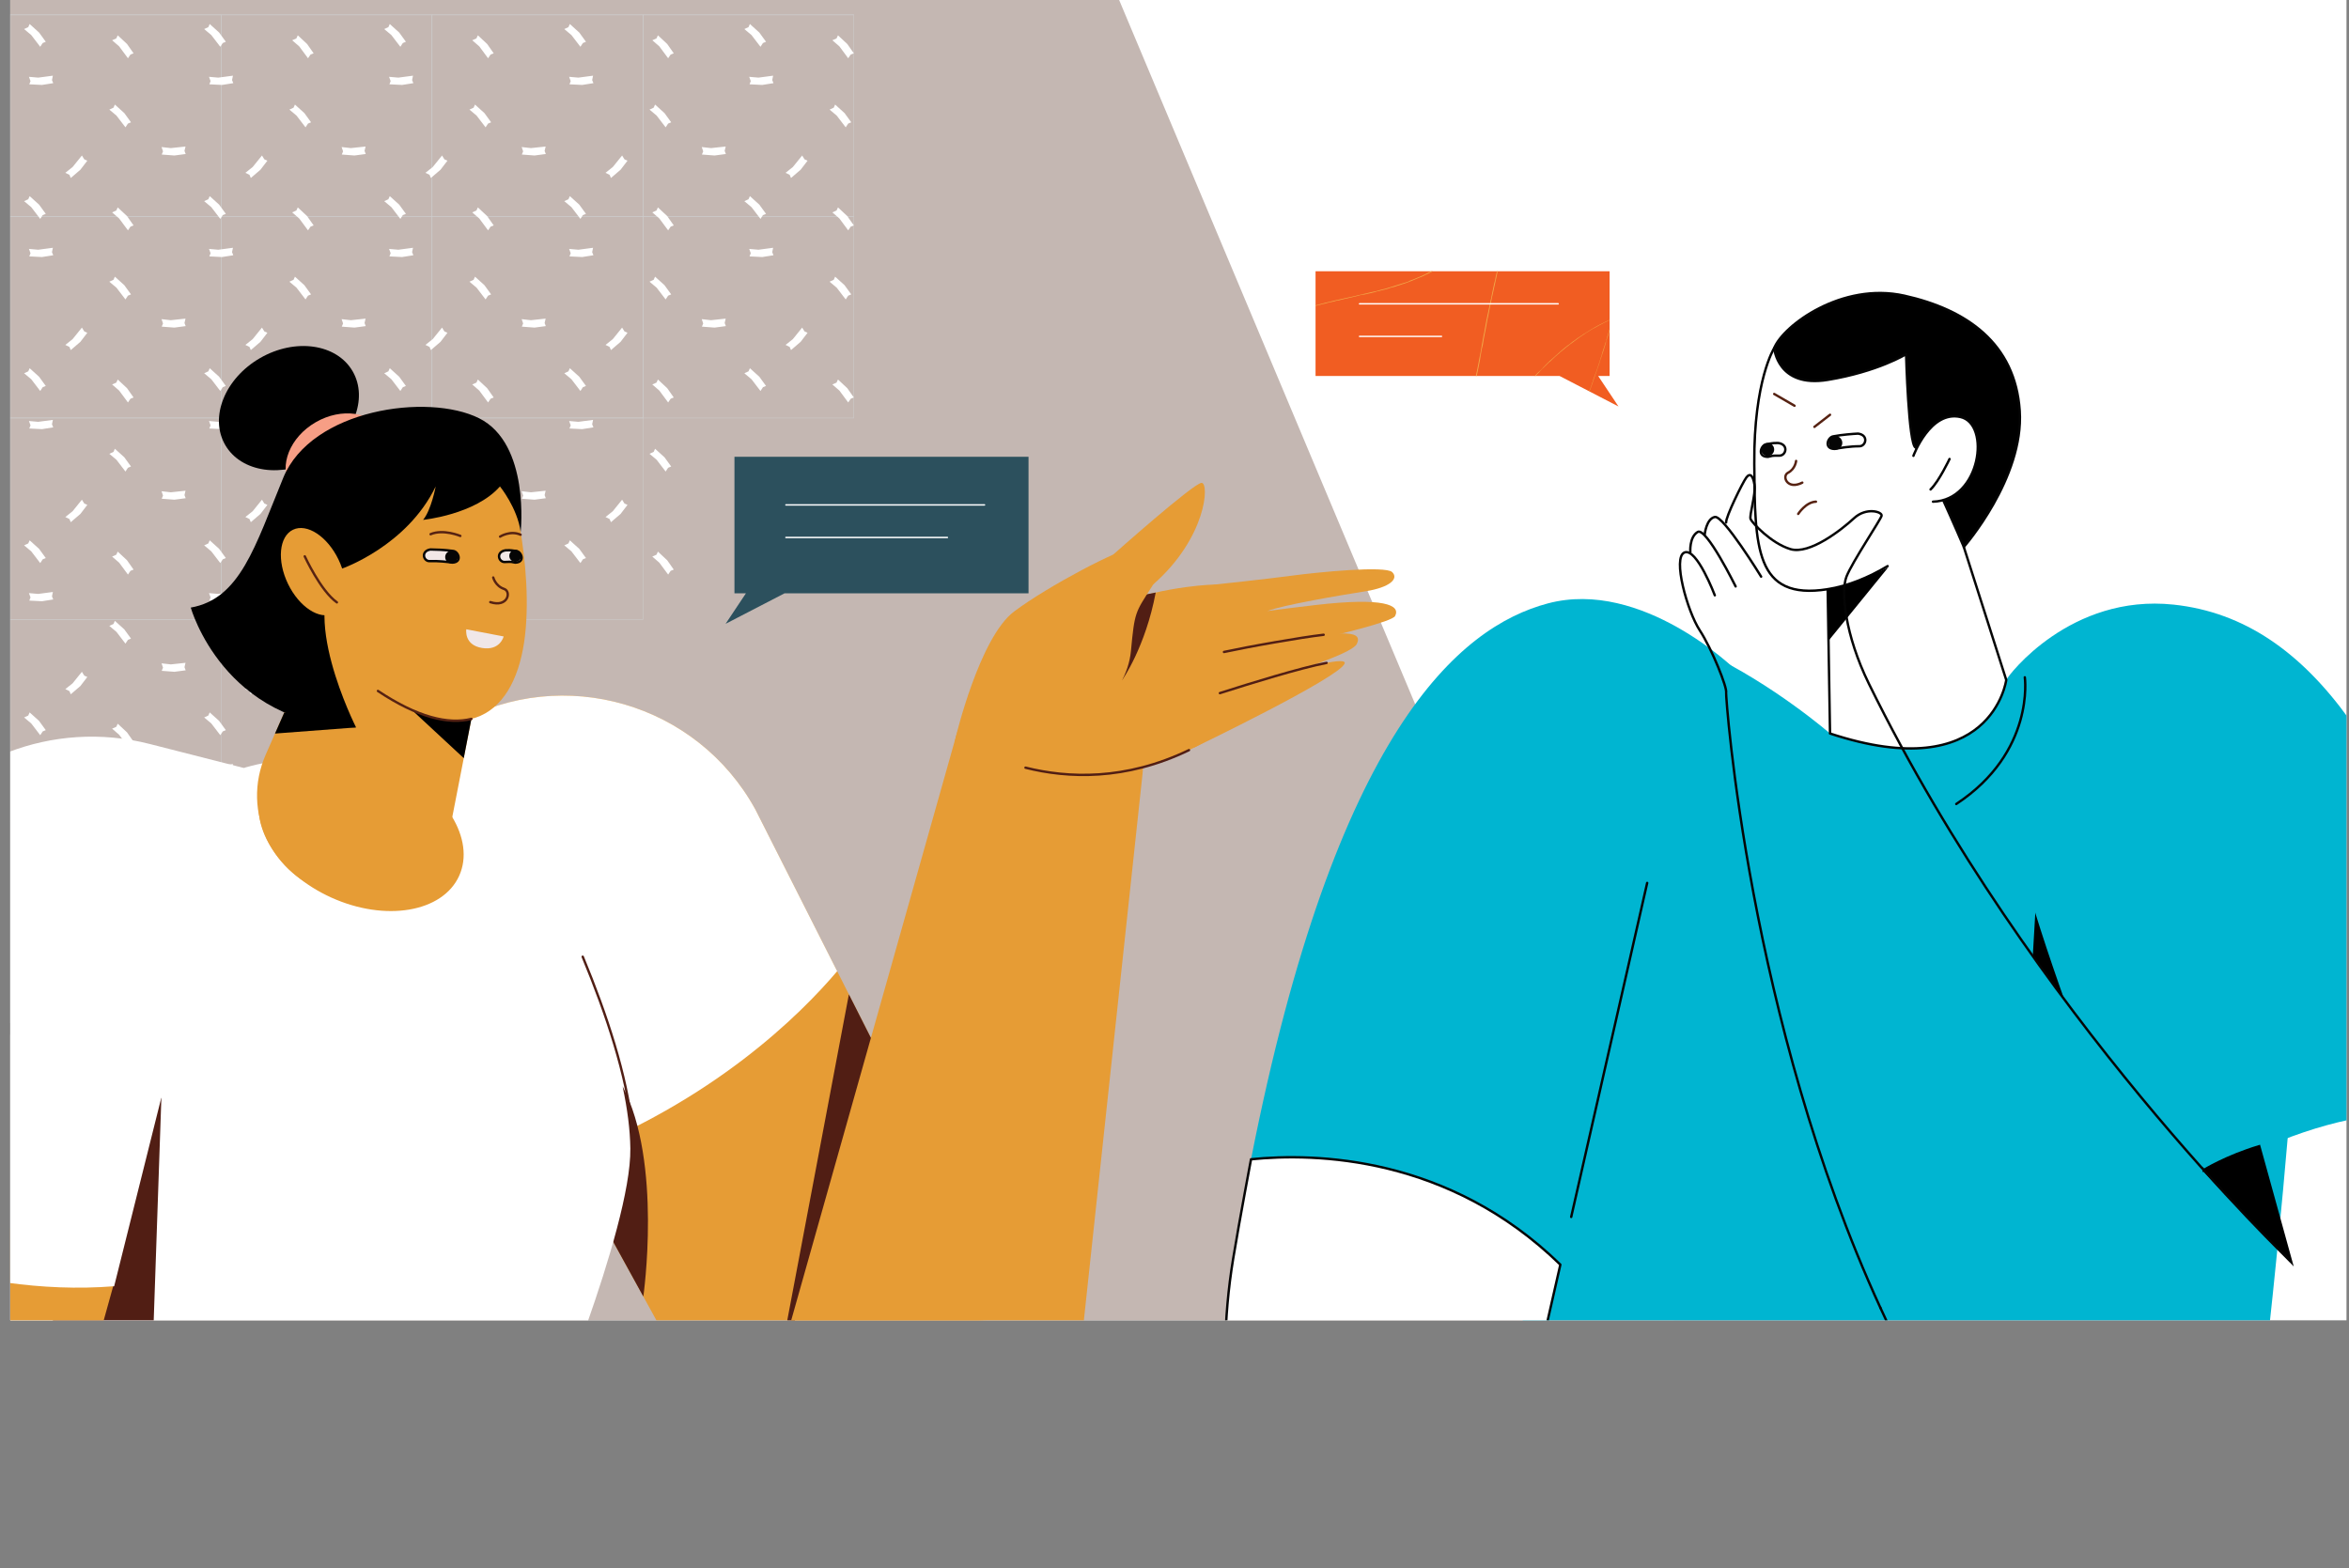 <?xml version="1.0" encoding="UTF-8"?> <svg xmlns="http://www.w3.org/2000/svg" xmlns:xlink="http://www.w3.org/1999/xlink" viewBox="0 0 4911.96 3279.58"><rect x="0" y="0" width="4911.96" height="3279.58" fill="#808080" stroke="none"/><defs><clipPath id="clippath"><rect x="21.46" width="4885.27" height="2761.23" style="fill: none; stroke-width: 0px;"></rect></clipPath><clipPath id="clippath-1"><polygon points="3365.83 567.24 2750.92 567.24 2750.92 786.25 3261.11 786.25 3384.39 850.05 3341.86 786.25 3365.83 786.25 3365.83 567.24" style="fill: none; stroke-width: 0px;"></polygon></clipPath></defs><g id="Layer_4" data-name="Layer 4"><rect x="21.46" width="4885.27" height="2761.23" style="fill: #fff; stroke-width: 0px;"></rect></g><g id="dialog_box_2" data-name="dialog box 2"><g style="clip-path: url(#clippath);"><g><polygon points="21.46 2792.4 21.46 0 2340.21 0 3513.94 2792.4 21.46 2792.4" style="fill: #c4b7b2; stroke-width: 0px;"></polygon><g><g><rect x="1344.43" y="31.17" width="440.99" height="421.53" style="fill: none; stroke: #ccc; stroke-miterlimit: 10;"></rect><rect x="1344.43" y="452.71" width="440.99" height="421.53" style="fill: none; stroke: #ccc; stroke-miterlimit: 10;"></rect><rect x="903.44" y="31.17" width="440.99" height="421.53" style="fill: none; stroke: #ccc; stroke-miterlimit: 10;"></rect><rect x="903.44" y="452.71" width="440.99" height="421.53" style="fill: none; stroke: #ccc; stroke-miterlimit: 10;"></rect><rect x="903.44" y="874.24" width="440.99" height="421.53" style="fill: none; stroke: #ccc; stroke-miterlimit: 10;"></rect><rect x="462.45" y="31.17" width="440.99" height="421.53" style="fill: none; stroke: #ccc; stroke-miterlimit: 10;"></rect><rect x="462.45" y="452.71" width="440.99" height="421.53" style="fill: none; stroke: #ccc; stroke-miterlimit: 10;"></rect><rect x="462.45" y="874.24" width="440.99" height="421.53" style="fill: none; stroke: #ccc; stroke-miterlimit: 10;"></rect><rect x="21.46" y="31.17" width="440.99" height="421.53" style="fill: none; stroke: #ccc; stroke-miterlimit: 10;"></rect><rect x="21.46" y="452.71" width="440.99" height="421.53" style="fill: none; stroke: #ccc; stroke-miterlimit: 10;"></rect><rect x="21.46" y="874.24" width="440.99" height="421.53" style="fill: none; stroke: #ccc; stroke-miterlimit: 10;"></rect><rect x="21.46" y="1295.78" width="440.99" height="421.53" style="fill: none; stroke: #ccc; stroke-miterlimit: 10;"></rect><rect x="21.46" y="1717.31" width="440.99" height="421.53" style="fill: none; stroke: #ccc; stroke-miterlimit: 10;"></rect><line x1="1785.42" y1="31.17" x2="1344.43" y2="31.17" style="fill: none; stroke: #ccc; stroke-miterlimit: 10;"></line><line x1="1344.43" y1="31.17" x2="903.44" y2="31.17" style="fill: none; stroke: #ccc; stroke-miterlimit: 10;"></line><line x1="903.44" y1="31.17" x2="462.45" y2="31.17" style="fill: none; stroke: #ccc; stroke-miterlimit: 10;"></line><line x1="462.45" y1="31.17" x2="21.46" y2="31.17" style="fill: none; stroke: #ccc; stroke-miterlimit: 10;"></line></g><g><polygon points="1688.7 336.04 1682.36 333.23 1677.38 325.21 1657.97 349.27 1642.73 361.42 1651.31 365.66 1654.04 372.25 1674.22 354.94 1688.7 336.04" style="fill: #fff; stroke-width: 0px;"></polygon><polygon points="1517.84 322.09 1515.35 315.61 1517.5 306.43 1486.77 309.71 1467.4 307.52 1470.47 316.59 1467.74 323.18 1494.25 325.21 1517.84 322.09" style="fill: #fff; stroke-width: 0px;"></polygon><polygon points="1617.43 173.91 1614.78 167.51 1616.69 158.27 1586.05 162.34 1566.63 160.65 1569.93 169.64 1567.37 176.29 1593.93 177.64 1617.43 173.91" style="fill: #fff; stroke-width: 0px;"></polygon><polygon points="1785.42 471.4 1778.97 473.95 1773.66 481.75 1755.26 456.91 1740.54 444.14 1749.29 440.26 1752.29 433.79 1771.74 451.92 1785.42 471.4" style="fill: #fff; stroke-width: 0px;"></polygon><polygon points="1601.81 447.23 1595.41 449.88 1590.23 457.77 1571.44 433.22 1556.51 420.69 1565.2 416.67 1568.1 410.15 1587.83 427.97 1601.81 447.23" style="fill: #fff; stroke-width: 0px;"></polygon><polygon points="1780.03 255.77 1773.63 258.42 1768.45 266.31 1749.66 241.76 1734.73 229.23 1743.42 225.2 1746.32 218.69 1766.05 236.51 1780.03 255.77" style="fill: #fff; stroke-width: 0px;"></polygon><polygon points="1688.7 695.96 1682.36 693.14 1677.38 685.13 1657.97 709.18 1642.73 721.33 1651.31 725.58 1654.04 732.16 1674.22 714.85 1688.7 695.96" style="fill: #fff; stroke-width: 0px;"></polygon><polygon points="1517.84 682 1515.35 675.53 1517.5 666.34 1486.77 669.63 1467.4 667.44 1470.47 676.51 1467.74 683.1 1494.25 685.13 1517.84 682" style="fill: #fff; stroke-width: 0px;"></polygon><polygon points="1617.43 533.83 1614.78 527.42 1616.69 518.19 1586.05 522.26 1566.63 520.56 1569.93 529.55 1567.37 536.21 1593.93 537.56 1617.43 533.83" style="fill: #fff; stroke-width: 0px;"></polygon><polygon points="1785.42 831.31 1778.97 833.86 1773.66 841.66 1755.26 816.83 1740.54 804.06 1749.29 800.17 1752.29 793.7 1771.74 811.84 1785.42 831.31" style="fill: #fff; stroke-width: 0px;"></polygon><polygon points="1601.81 807.15 1595.41 809.8 1590.23 817.68 1571.44 793.14 1556.51 780.6 1565.2 776.58 1568.1 770.07 1587.83 787.89 1601.81 807.15" style="fill: #fff; stroke-width: 0px;"></polygon><polygon points="1780.03 615.68 1773.63 618.34 1768.45 626.22 1749.66 601.68 1734.73 589.14 1743.42 585.12 1746.32 578.6 1766.05 596.43 1780.03 615.68" style="fill: #fff; stroke-width: 0px;"></polygon><polygon points="1312.17 336.04 1305.83 333.23 1300.86 325.21 1281.44 349.27 1266.2 361.42 1274.78 365.66 1277.51 372.25 1297.7 354.94 1312.17 336.04" style="fill: #fff; stroke-width: 0px;"></polygon><polygon points="1141.32 322.09 1138.83 315.61 1140.98 306.43 1110.24 309.71 1090.87 307.52 1093.94 316.59 1091.21 323.18 1117.73 325.21 1141.32 322.09" style="fill: #fff; stroke-width: 0px;"></polygon><polygon points="1240.91 173.91 1238.25 167.51 1240.16 158.27 1209.52 162.34 1190.1 160.65 1193.4 169.64 1190.85 176.29 1217.4 177.64 1240.91 173.91" style="fill: #fff; stroke-width: 0px;"></polygon><polygon points="1408.89 471.4 1402.44 473.95 1397.14 481.75 1378.74 456.91 1364.01 444.14 1372.76 440.26 1375.76 433.79 1395.21 451.92 1408.89 471.4" style="fill: #fff; stroke-width: 0px;"></polygon><polygon points="1225.29 447.23 1218.88 449.88 1213.7 457.77 1194.91 433.22 1179.98 420.69 1188.67 416.67 1191.57 410.15 1211.31 427.97 1225.29 447.23" style="fill: #fff; stroke-width: 0px;"></polygon><polygon points="1403.51 255.77 1397.1 258.42 1391.92 266.31 1373.13 241.76 1358.2 229.23 1366.89 225.2 1369.79 218.69 1389.53 236.51 1403.51 255.77" style="fill: #fff; stroke-width: 0px;"></polygon><polygon points="1312.17 695.96 1305.83 693.14 1300.86 685.13 1281.44 709.18 1266.2 721.33 1274.78 725.58 1277.51 732.16 1297.7 714.85 1312.17 695.96" style="fill: #fff; stroke-width: 0px;"></polygon><polygon points="1141.32 682 1138.83 675.53 1140.98 666.34 1110.24 669.63 1090.87 667.44 1093.94 676.51 1091.21 683.1 1117.73 685.13 1141.32 682" style="fill: #fff; stroke-width: 0px;"></polygon><polygon points="1240.91 533.83 1238.25 527.42 1240.16 518.19 1209.52 522.26 1190.1 520.56 1193.4 529.55 1190.85 536.21 1217.4 537.56 1240.91 533.83" style="fill: #fff; stroke-width: 0px;"></polygon><polygon points="1408.89 831.31 1402.44 833.86 1397.14 841.66 1378.74 816.83 1364.01 804.06 1372.76 800.17 1375.76 793.7 1395.21 811.84 1408.89 831.31" style="fill: #fff; stroke-width: 0px;"></polygon><polygon points="1225.29 807.15 1218.88 809.8 1213.7 817.68 1194.91 793.14 1179.98 780.6 1188.67 776.58 1191.57 770.07 1211.31 787.89 1225.29 807.15" style="fill: #fff; stroke-width: 0px;"></polygon><polygon points="1403.51 615.68 1397.1 618.34 1391.92 626.22 1373.13 601.68 1358.2 589.14 1366.89 585.12 1369.79 578.6 1389.53 596.43 1403.51 615.68" style="fill: #fff; stroke-width: 0px;"></polygon><polygon points="1312.17 1055.87 1305.83 1053.06 1300.86 1045.04 1281.44 1069.1 1266.2 1081.25 1274.78 1085.49 1277.51 1092.08 1297.7 1074.77 1312.17 1055.87" style="fill: #fff; stroke-width: 0px;"></polygon><polygon points="1141.32 1041.92 1138.83 1035.45 1140.98 1026.26 1110.24 1029.54 1090.87 1027.35 1093.94 1036.43 1091.21 1043.01 1117.73 1045.04 1141.32 1041.92" style="fill: #fff; stroke-width: 0px;"></polygon><polygon points="1240.91 893.75 1238.25 887.34 1240.16 878.1 1209.52 882.17 1190.1 880.48 1193.4 889.47 1190.85 896.12 1217.4 897.48 1240.91 893.75" style="fill: #fff; stroke-width: 0px;"></polygon><polygon points="1408.89 1191.23 1402.44 1193.78 1397.14 1201.58 1378.74 1176.74 1364.01 1163.97 1372.76 1160.09 1375.76 1153.62 1395.21 1171.75 1408.89 1191.23" style="fill: #fff; stroke-width: 0px;"></polygon><polygon points="1225.29 1167.06 1218.88 1169.72 1213.7 1177.6 1194.91 1153.05 1179.98 1140.52 1188.67 1136.5 1191.57 1129.98 1211.31 1147.81 1225.29 1167.06" style="fill: #fff; stroke-width: 0px;"></polygon><polygon points="1403.51 975.6 1397.1 978.25 1391.92 986.14 1373.13 961.59 1358.2 949.06 1366.89 945.03 1369.79 938.52 1389.53 956.34 1403.51 975.6" style="fill: #fff; stroke-width: 0px;"></polygon><polygon points="935.64 336.04 929.3 333.23 924.33 325.21 904.91 349.27 889.67 361.42 898.26 365.66 900.99 372.25 921.17 354.94 935.64 336.04" style="fill: #fff; stroke-width: 0px;"></polygon><polygon points="764.79 322.09 762.3 315.61 764.45 306.43 733.71 309.71 714.34 307.52 717.41 316.59 714.68 323.18 741.2 325.21 764.79 322.09" style="fill: #fff; stroke-width: 0px;"></polygon><polygon points="864.38 173.91 861.72 167.51 863.64 158.27 832.99 162.34 813.58 160.65 816.88 169.64 814.32 176.29 840.88 177.64 864.38 173.91" style="fill: #fff; stroke-width: 0px;"></polygon><polygon points="1032.36 471.4 1025.91 473.95 1020.61 481.75 1002.21 456.91 987.48 444.14 996.24 440.26 999.24 433.79 1018.69 451.92 1032.36 471.4" style="fill: #fff; stroke-width: 0px;"></polygon><polygon points="848.76 447.23 842.35 449.88 837.17 457.77 818.38 433.22 803.46 420.69 812.15 416.67 815.04 410.15 834.78 427.97 848.76 447.23" style="fill: #fff; stroke-width: 0px;"></polygon><polygon points="1026.98 255.77 1020.57 258.42 1015.39 266.31 996.6 241.76 981.68 229.23 990.37 225.2 993.26 218.69 1013 236.51 1026.98 255.77" style="fill: #fff; stroke-width: 0px;"></polygon><polygon points="935.64 695.96 929.3 693.14 924.33 685.13 904.91 709.18 889.67 721.33 898.26 725.58 900.99 732.16 921.17 714.85 935.64 695.96" style="fill: #fff; stroke-width: 0px;"></polygon><polygon points="764.79 682 762.3 675.53 764.45 666.34 733.71 669.63 714.34 667.44 717.41 676.51 714.68 683.1 741.2 685.13 764.79 682" style="fill: #fff; stroke-width: 0px;"></polygon><polygon points="864.38 533.83 861.72 527.42 863.64 518.19 832.99 522.26 813.58 520.56 816.88 529.55 814.32 536.21 840.88 537.56 864.38 533.83" style="fill: #fff; stroke-width: 0px;"></polygon><polygon points="1032.36 831.31 1025.91 833.86 1020.61 841.66 1002.21 816.83 987.48 804.06 996.24 800.17 999.24 793.7 1018.69 811.84 1032.36 831.31" style="fill: #fff; stroke-width: 0px;"></polygon><polygon points="848.76 807.15 842.35 809.8 837.17 817.68 818.38 793.14 803.46 780.6 812.15 776.58 815.04 770.07 834.78 787.89 848.76 807.15" style="fill: #fff; stroke-width: 0px;"></polygon><polygon points="1026.98 615.68 1020.57 618.34 1015.39 626.22 996.6 601.68 981.68 589.14 990.37 585.12 993.26 578.6 1013 596.43 1026.98 615.68" style="fill: #fff; stroke-width: 0px;"></polygon><polygon points="935.64 1055.87 929.3 1053.06 924.33 1045.04 904.91 1069.1 889.67 1081.25 898.26 1085.49 900.99 1092.08 921.17 1074.77 935.64 1055.87" style="fill: #fff; stroke-width: 0px;"></polygon><polygon points="764.79 1041.92 762.3 1035.45 764.45 1026.26 733.71 1029.54 714.34 1027.35 717.41 1036.43 714.68 1043.01 741.2 1045.04 764.79 1041.92" style="fill: #fff; stroke-width: 0px;"></polygon><polygon points="864.38 893.75 861.72 887.34 863.64 878.1 832.99 882.17 813.58 880.48 816.88 889.47 814.32 896.12 840.88 897.48 864.38 893.75" style="fill: #fff; stroke-width: 0px;"></polygon><polygon points="1032.36 1191.23 1025.91 1193.78 1020.61 1201.58 1002.21 1176.74 987.48 1163.97 996.24 1160.09 999.24 1153.62 1018.69 1171.75 1032.36 1191.23" style="fill: #fff; stroke-width: 0px;"></polygon><polygon points="848.76 1167.06 842.35 1169.72 837.17 1177.6 818.38 1153.05 803.46 1140.52 812.15 1136.5 815.04 1129.98 834.78 1147.81 848.76 1167.06" style="fill: #fff; stroke-width: 0px;"></polygon><polygon points="1026.98 975.6 1020.57 978.25 1015.39 986.14 996.6 961.59 981.68 949.06 990.37 945.03 993.26 938.52 1013 956.34 1026.98 975.6" style="fill: #fff; stroke-width: 0px;"></polygon><polygon points="951.96 1455.99 945.62 1453.18 940.65 1445.16 921.23 1469.22 905.99 1481.37 914.58 1485.61 917.3 1492.2 937.49 1474.89 951.96 1455.99" style="fill: #fff; stroke-width: 0px;"></polygon><polygon points="781.11 1442.04 778.62 1435.56 780.77 1426.38 750.03 1429.66 730.66 1427.47 733.73 1436.54 731 1443.13 757.52 1445.16 781.11 1442.04" style="fill: #fff; stroke-width: 0px;"></polygon><polygon points="880.7 1293.87 878.04 1287.46 879.96 1278.22 849.31 1282.29 829.89 1280.6 833.2 1289.59 830.64 1296.24 857.2 1297.6 880.7 1293.87" style="fill: #fff; stroke-width: 0px;"></polygon><polygon points="1048.68 1591.35 1042.23 1593.9 1036.93 1601.7 1018.53 1576.86 1003.8 1564.09 1012.56 1560.21 1015.56 1553.74 1035.01 1571.87 1048.68 1591.35" style="fill: #fff; stroke-width: 0px;"></polygon><polygon points="865.08 1567.18 858.67 1569.83 853.49 1577.72 834.7 1553.17 819.77 1540.64 828.47 1536.62 831.36 1530.1 851.1 1547.93 865.08 1567.18" style="fill: #fff; stroke-width: 0px;"></polygon><polygon points="1043.3 1375.72 1036.89 1378.37 1031.71 1386.26 1012.92 1361.71 997.99 1349.18 1006.69 1345.15 1009.58 1338.64 1029.32 1356.46 1043.3 1375.72" style="fill: #fff; stroke-width: 0px;"></polygon><polygon points="559.11 336.04 552.78 333.23 547.8 325.21 528.39 349.27 513.14 361.42 521.73 365.66 524.46 372.25 544.64 354.94 559.11 336.04" style="fill: #fff; stroke-width: 0px;"></polygon><polygon points="388.26 322.09 385.77 315.61 387.92 306.43 357.18 309.71 337.82 307.52 340.89 316.59 338.16 323.18 364.67 325.21 388.26 322.09" style="fill: #fff; stroke-width: 0px;"></polygon><polygon points="487.85 173.91 485.2 167.51 487.11 158.27 456.47 162.34 437.05 160.65 440.35 169.64 437.79 176.29 464.35 177.64 487.85 173.91" style="fill: #fff; stroke-width: 0px;"></polygon><polygon points="655.84 471.4 649.39 473.95 644.08 481.75 625.68 456.91 610.96 444.14 619.71 440.26 622.71 433.79 642.16 451.92 655.84 471.4" style="fill: #fff; stroke-width: 0px;"></polygon><polygon points="472.23 447.23 465.82 449.88 460.65 457.77 441.85 433.22 426.93 420.69 435.62 416.67 438.52 410.15 458.25 427.97 472.23 447.23" style="fill: #fff; stroke-width: 0px;"></polygon><polygon points="650.45 255.77 644.04 258.42 638.87 266.31 620.07 241.76 605.15 229.23 613.84 225.2 616.74 218.69 636.47 236.51 650.45 255.77" style="fill: #fff; stroke-width: 0px;"></polygon><polygon points="559.11 695.96 552.78 693.14 547.8 685.13 528.39 709.18 513.14 721.33 521.73 725.58 524.46 732.16 544.64 714.85 559.11 695.96" style="fill: #fff; stroke-width: 0px;"></polygon><polygon points="388.26 682 385.77 675.53 387.92 666.34 357.18 669.63 337.82 667.44 340.89 676.51 338.16 683.1 364.67 685.13 388.26 682" style="fill: #fff; stroke-width: 0px;"></polygon><polygon points="487.85 533.83 485.2 527.42 487.11 518.19 456.47 522.26 437.05 520.56 440.35 529.55 437.79 536.21 464.35 537.56 487.85 533.83" style="fill: #fff; stroke-width: 0px;"></polygon><polygon points="655.84 831.31 649.39 833.86 644.08 841.66 625.68 816.83 610.96 804.06 619.71 800.17 622.71 793.7 642.16 811.84 655.84 831.31" style="fill: #fff; stroke-width: 0px;"></polygon><polygon points="472.23 807.15 465.82 809.8 460.65 817.68 441.85 793.14 426.93 780.6 435.62 776.58 438.52 770.07 458.25 787.89 472.23 807.15" style="fill: #fff; stroke-width: 0px;"></polygon><polygon points="650.45 615.68 644.04 618.34 638.87 626.22 620.07 601.68 605.15 589.14 613.84 585.12 616.74 578.6 636.47 596.43 650.45 615.68" style="fill: #fff; stroke-width: 0px;"></polygon><polygon points="559.11 1055.87 552.78 1053.06 547.8 1045.04 528.39 1069.1 513.14 1081.25 521.73 1085.49 524.46 1092.08 544.64 1074.77 559.11 1055.87" style="fill: #fff; stroke-width: 0px;"></polygon><polygon points="388.26 1041.92 385.77 1035.45 387.92 1026.26 357.18 1029.54 337.82 1027.35 340.89 1036.43 338.16 1043.01 364.67 1045.04 388.26 1041.92" style="fill: #fff; stroke-width: 0px;"></polygon><polygon points="487.85 893.75 485.2 887.34 487.11 878.1 456.47 882.17 437.05 880.48 440.35 889.47 437.79 896.12 464.35 897.48 487.85 893.75" style="fill: #fff; stroke-width: 0px;"></polygon><polygon points="655.84 1191.23 649.39 1193.78 644.08 1201.58 625.68 1176.74 610.96 1163.97 619.71 1160.09 622.71 1153.62 642.16 1171.75 655.84 1191.23" style="fill: #fff; stroke-width: 0px;"></polygon><polygon points="472.23 1167.06 465.82 1169.72 460.65 1177.6 441.85 1153.05 426.93 1140.52 435.62 1136.5 438.52 1129.98 458.25 1147.81 472.23 1167.06" style="fill: #fff; stroke-width: 0px;"></polygon><polygon points="650.45 975.6 644.04 978.25 638.87 986.14 620.07 961.59 605.15 949.06 613.84 945.03 616.74 938.52 636.47 956.34 650.45 975.6" style="fill: #fff; stroke-width: 0px;"></polygon><polygon points="559.11 1415.79 552.78 1412.97 547.8 1404.96 528.39 1429.02 513.14 1441.16 521.73 1445.41 524.46 1451.99 544.64 1434.68 559.11 1415.79" style="fill: #fff; stroke-width: 0px;"></polygon><polygon points="388.26 1401.83 385.77 1395.36 387.92 1386.18 357.18 1389.46 337.82 1387.27 340.89 1396.34 338.16 1402.93 364.67 1404.96 388.26 1401.83" style="fill: #fff; stroke-width: 0px;"></polygon><polygon points="487.85 1253.66 485.2 1247.25 487.11 1238.02 456.47 1242.09 437.05 1240.4 440.35 1249.39 437.79 1256.04 464.35 1257.39 487.85 1253.66" style="fill: #fff; stroke-width: 0px;"></polygon><polygon points="655.84 1551.14 649.39 1553.69 644.08 1561.5 625.68 1536.66 610.96 1523.89 619.71 1520 622.71 1513.53 642.16 1531.67 655.84 1551.14" style="fill: #fff; stroke-width: 0px;"></polygon><polygon points="472.23 1526.98 465.82 1529.63 460.65 1537.52 441.85 1512.97 426.93 1500.44 435.62 1496.41 438.52 1489.9 458.25 1507.72 472.23 1526.98" style="fill: #fff; stroke-width: 0px;"></polygon><polygon points="650.45 1335.52 644.04 1338.17 638.87 1346.05 620.07 1321.51 605.15 1308.97 613.84 1304.95 616.74 1298.44 636.47 1316.26 650.45 1335.52" style="fill: #fff; stroke-width: 0px;"></polygon><polygon points="559.11 1775.71 552.78 1772.89 547.8 1764.88 528.39 1788.93 513.14 1801.08 521.73 1805.32 524.46 1811.91 544.64 1794.6 559.11 1775.71" style="fill: #fff; stroke-width: 0px;"></polygon><polygon points="388.26 1761.75 385.77 1755.28 387.92 1746.09 357.18 1749.37 337.82 1747.19 340.89 1756.26 338.16 1762.84 364.67 1764.88 388.26 1761.75" style="fill: #fff; stroke-width: 0px;"></polygon><polygon points="487.85 1613.58 485.2 1607.17 487.11 1597.93 456.47 1602 437.05 1600.31 440.35 1609.3 437.79 1615.96 464.35 1617.31 487.85 1613.58" style="fill: #fff; stroke-width: 0px;"></polygon><polygon points="655.84 1911.06 649.39 1913.61 644.08 1921.41 625.68 1896.57 610.96 1883.8 619.71 1879.92 622.71 1873.45 642.16 1891.58 655.84 1911.06" style="fill: #fff; stroke-width: 0px;"></polygon><polygon points="472.23 1886.89 465.82 1889.55 460.65 1897.43 441.85 1872.89 426.93 1860.35 435.62 1856.33 438.52 1849.81 458.25 1867.64 472.23 1886.89" style="fill: #fff; stroke-width: 0px;"></polygon><polygon points="650.45 1695.43 644.04 1698.08 638.87 1705.97 620.07 1681.42 605.15 1668.89 613.84 1664.87 616.74 1658.35 636.47 1676.17 650.45 1695.43" style="fill: #fff; stroke-width: 0px;"></polygon><g><polygon points="182.59 336.04 176.25 333.23 171.27 325.21 151.86 349.27 136.62 361.42 145.2 365.66 147.93 372.25 168.12 354.94 182.59 336.04" style="fill: #fff; stroke-width: 0px;"></polygon><polygon points="111.33 173.91 108.67 167.51 110.58 158.27 79.94 162.34 60.52 160.65 63.82 169.64 61.26 176.29 87.82 177.64 111.33 173.91" style="fill: #fff; stroke-width: 0px;"></polygon><polygon points="279.31 471.4 272.86 473.95 267.56 481.75 249.16 456.91 234.43 444.14 243.18 440.26 246.18 433.79 265.63 451.92 279.31 471.4" style="fill: #fff; stroke-width: 0px;"></polygon><polygon points="95.71 447.23 89.3 449.88 84.12 457.77 65.33 433.22 50.4 420.69 59.09 416.67 61.99 410.15 81.72 427.97 95.71 447.23" style="fill: #fff; stroke-width: 0px;"></polygon><polygon points="273.93 255.77 267.52 258.42 262.34 266.31 243.55 241.76 228.62 229.23 237.31 225.2 240.21 218.69 259.94 236.51 273.93 255.77" style="fill: #fff; stroke-width: 0px;"></polygon></g><g><polygon points="182.59 695.96 176.25 693.14 171.27 685.13 151.86 709.18 136.62 721.33 145.2 725.58 147.93 732.16 168.12 714.85 182.59 695.96" style="fill: #fff; stroke-width: 0px;"></polygon><polygon points="111.33 533.83 108.67 527.42 110.58 518.19 79.94 522.26 60.52 520.56 63.82 529.55 61.26 536.21 87.82 537.56 111.33 533.83" style="fill: #fff; stroke-width: 0px;"></polygon><polygon points="279.31 831.31 272.86 833.86 267.56 841.66 249.16 816.83 234.43 804.06 243.18 800.17 246.18 793.7 265.63 811.84 279.31 831.31" style="fill: #fff; stroke-width: 0px;"></polygon><polygon points="95.71 807.15 89.3 809.8 84.12 817.68 65.33 793.14 50.4 780.6 59.09 776.58 61.99 770.07 81.72 787.89 95.71 807.15" style="fill: #fff; stroke-width: 0px;"></polygon><polygon points="273.93 615.68 267.52 618.34 262.34 626.22 243.55 601.68 228.62 589.14 237.31 585.12 240.21 578.6 259.94 596.43 273.93 615.68" style="fill: #fff; stroke-width: 0px;"></polygon></g><g><polygon points="182.59 1055.87 176.25 1053.06 171.27 1045.04 151.86 1069.1 136.62 1081.25 145.2 1085.49 147.93 1092.08 168.12 1074.77 182.59 1055.87" style="fill: #fff; stroke-width: 0px;"></polygon><polygon points="111.33 893.75 108.67 887.34 110.58 878.1 79.94 882.17 60.52 880.48 63.82 889.47 61.26 896.12 87.82 897.48 111.33 893.75" style="fill: #fff; stroke-width: 0px;"></polygon><polygon points="279.31 1191.23 272.86 1193.78 267.56 1201.58 249.16 1176.74 234.43 1163.97 243.18 1160.09 246.18 1153.62 265.63 1171.75 279.31 1191.23" style="fill: #fff; stroke-width: 0px;"></polygon><polygon points="95.71 1167.06 89.3 1169.72 84.12 1177.6 65.33 1153.05 50.4 1140.52 59.09 1136.5 61.99 1129.98 81.72 1147.81 95.71 1167.06" style="fill: #fff; stroke-width: 0px;"></polygon><polygon points="273.93 975.6 267.52 978.25 262.34 986.14 243.55 961.59 228.62 949.06 237.31 945.03 240.21 938.52 259.94 956.34 273.93 975.6" style="fill: #fff; stroke-width: 0px;"></polygon></g><g><polygon points="182.59 1415.79 176.25 1412.97 171.27 1404.96 151.86 1429.02 136.62 1441.16 145.2 1445.41 147.93 1451.99 168.12 1434.68 182.59 1415.79" style="fill: #fff; stroke-width: 0px;"></polygon><polygon points="111.33 1253.66 108.67 1247.25 110.58 1238.02 79.94 1242.09 60.52 1240.4 63.82 1249.39 61.26 1256.04 87.82 1257.39 111.33 1253.66" style="fill: #fff; stroke-width: 0px;"></polygon><polygon points="279.31 1551.14 272.86 1553.69 267.56 1561.5 249.16 1536.66 234.43 1523.89 243.18 1520 246.18 1513.53 265.63 1531.67 279.31 1551.14" style="fill: #fff; stroke-width: 0px;"></polygon><polygon points="95.71 1526.98 89.3 1529.63 84.12 1537.52 65.33 1512.97 50.4 1500.44 59.09 1496.41 61.99 1489.9 81.72 1507.72 95.71 1526.98" style="fill: #fff; stroke-width: 0px;"></polygon><polygon points="273.93 1335.52 267.52 1338.17 262.34 1346.05 243.55 1321.51 228.62 1308.97 237.31 1304.95 240.21 1298.44 259.94 1316.26 273.93 1335.52" style="fill: #fff; stroke-width: 0px;"></polygon></g><g><polygon points="182.59 1775.71 176.25 1772.89 171.27 1764.88 151.86 1788.93 136.62 1801.08 145.2 1805.32 147.93 1811.91 168.12 1794.6 182.59 1775.71" style="fill: #fff; stroke-width: 0px;"></polygon><polygon points="111.33 1613.58 108.67 1607.17 110.58 1597.93 79.94 1602 60.52 1600.31 63.82 1609.3 61.26 1615.96 87.82 1617.31 111.33 1613.58" style="fill: #fff; stroke-width: 0px;"></polygon><polygon points="279.31 1911.06 272.86 1913.61 267.56 1921.41 249.16 1896.57 234.43 1883.8 243.18 1879.92 246.18 1873.45 265.63 1891.58 279.31 1911.06" style="fill: #fff; stroke-width: 0px;"></polygon><polygon points="95.71 1886.89 89.3 1889.55 84.12 1897.43 65.33 1872.89 50.4 1860.35 59.09 1856.33 61.99 1849.81 81.72 1867.64 95.71 1886.89" style="fill: #fff; stroke-width: 0px;"></polygon><polygon points="273.93 1695.43 267.52 1698.08 262.34 1705.97 243.55 1681.42 228.62 1668.89 237.31 1664.87 240.21 1658.35 259.94 1676.17 273.93 1695.43" style="fill: #fff; stroke-width: 0px;"></polygon></g><polygon points="1785.42 111.48 1778.97 114.03 1773.66 121.83 1755.26 96.99 1740.54 84.22 1749.29 80.34 1752.29 73.87 1771.74 92.01 1785.42 111.48" style="fill: #fff; stroke-width: 0px;"></polygon><polygon points="1601.81 87.32 1595.41 89.97 1590.23 97.85 1571.44 73.31 1556.51 60.77 1565.2 56.75 1568.1 50.24 1587.83 68.06 1601.81 87.32" style="fill: #fff; stroke-width: 0px;"></polygon><polygon points="1408.89 111.48 1402.44 114.03 1397.14 121.83 1378.74 96.99 1364.01 84.22 1372.76 80.34 1375.76 73.87 1395.21 92.01 1408.89 111.48" style="fill: #fff; stroke-width: 0px;"></polygon><polygon points="1225.29 87.32 1218.88 89.97 1213.7 97.85 1194.91 73.31 1179.98 60.77 1188.67 56.75 1191.57 50.24 1211.31 68.06 1225.29 87.32" style="fill: #fff; stroke-width: 0px;"></polygon><polygon points="1032.36 111.48 1025.91 114.03 1020.61 121.83 1002.21 96.99 987.48 84.22 996.24 80.34 999.24 73.87 1018.69 92.01 1032.36 111.48" style="fill: #fff; stroke-width: 0px;"></polygon><polygon points="848.76 87.32 842.35 89.97 837.17 97.85 818.38 73.31 803.46 60.77 812.15 56.75 815.04 50.24 834.78 68.06 848.76 87.32" style="fill: #fff; stroke-width: 0px;"></polygon><polygon points="655.84 111.48 649.39 114.03 644.08 121.83 625.68 96.99 610.96 84.22 619.71 80.34 622.71 73.87 642.16 92.01 655.84 111.48" style="fill: #fff; stroke-width: 0px;"></polygon><polygon points="472.23 87.32 465.82 89.97 460.65 97.85 441.85 73.31 426.93 60.77 435.62 56.75 438.52 50.24 458.25 68.06 472.23 87.32" style="fill: #fff; stroke-width: 0px;"></polygon><polygon points="279.31 111.48 272.86 114.03 267.56 121.83 249.16 96.99 234.43 84.22 243.18 80.34 246.18 73.87 265.63 92.01 279.31 111.48" style="fill: #fff; stroke-width: 0px;"></polygon><polygon points="95.71 87.32 89.3 89.97 84.12 97.85 65.33 73.31 50.4 60.77 59.09 56.75 61.99 50.24 81.72 68.06 95.71 87.32" style="fill: #fff; stroke-width: 0px;"></polygon></g></g><path d="M1828.68,632.4S2025.67,2614.35,21.46,2614.35V632.4h1807.22Z" style="fill: none; stroke-width: 0px;"></path><g><g><path d="M1386.5,2786.47l-638.32-1160.47,207.97-114.4c222.03-122.13,501.04-41.14,623.17,180.89l539.14,1065.92" style="fill: #e69c35; stroke-width: 0px;"></path><polygon points="1775.09 2079.53 1629.54 2849.62 1855.19 2237.9 1775.09 2079.53" style="fill: #511e14; stroke-width: 0px;"></polygon><path d="M2262.7,2796.23l126.46-1178c10.97-102.16-57.36-195.98-157.96-216.88h0c-102.69-21.34-204.4,40.38-232.88,141.32l-353.37,1252.35" style="fill: #e69c35; stroke-width: 0px;"></path><path d="M1750.61,2031.14l-171.28-338.64c-122.13-222.03-401.13-303.02-623.17-180.89l-207.97,114.4,436.83,794.16c306.42-117.06,488.47-298.05,565.59-389.03Z" style="fill: #fff; stroke-width: 0px;"></path><path d="M1345.25,2711.46s40.36-280.62-43.45-439.82l-38.15,291.46,81.6,148.35Z" style="fill: #511e14; stroke-width: 0px;"></path></g><g><path d="M974.81,1534.1s339.21,550.18,343.3,867.8c1.09,84.66-45.54,238.36-90.74,366.89-1.9,5.39-1207.7,9.04-1210.81,1.93-4.16-133.42-5.54-297.71-7.82-572.98,102.59-280.9,296.95-553.56,539.85-601.29,224.09-44.03,426.23-62.36,426.23-62.36Z" style="fill: #fff; stroke-width: 0px;"></path><path d="M1218.5,2000.85c50.55,121.73,92.18,248.9,103.23,356.38" style="fill: none; stroke: #511e14; stroke-linecap: round; stroke-miterlimit: 10; stroke-width: 5px;"></path><polygon points="321.23 2767.17 337.49 2294.83 106.63 2768.79 321.23 2767.17" style="fill: #511e14; stroke-width: 0px;"></polygon><ellipse cx="755.31" cy="1738.69" rx="151.78" ry="224.91" transform="translate(-1140.12 1708.72) rotate(-65.61)" style="fill: #e69c35; stroke-width: 0px;"></ellipse></g><g><polygon points="16.55 2770.72 16.55 2567.18 247.36 2651.42 213.92 2771.9 16.55 2770.72" style="fill: #e69c35; stroke-width: 0px;"></polygon><path d="M312.87,1555.87c-102.13-26.06-204.96-17.82-296.3,17.51-1.19,270.23-2.37,940.52-1.89,1109.07,71.62,9.89,147.18,13.65,224.02,7.53l271.02-1083.88-196.84-50.23Z" style="fill: #fff; stroke-width: 0px;"></path></g><g><path d="M1009.82,1379.97l-74.03,379.91c-17.55,90.08-108.11,146.11-196.56,121.62l-45.73-12.66c-124.94-34.59-190.11-171.97-137.87-290.61l142.02-322.56,312.16,124.3Z" style="fill: #e69c35; stroke-width: 0px;"></path><polygon points="969.77 1585.52 861.25 1484.85 1009.82 1379.97 969.77 1585.52" style="fill: #000; stroke-width: 0px;"></polygon><polygon points="744.59 1521.28 575.07 1534.1 594.54 1489.88 744.59 1521.28" style="fill: #000; stroke-width: 0px;"></polygon></g><path d="M1054.53,962.81s58.57,182.52,44.95,350.07c-13.62,167.54-108.97,265.61-309.2,132.13-200.23-133.49-159.37-370.5-103.52-442.69,55.85-72.19,307.84-192.06,367.77-39.5Z" style="fill: #e69c35; stroke-width: 0px;"></path><path d="M985.76,1503.47c-48.48,12.18-113.11-3.55-195.48-58.46" style="fill: none; stroke: #562212; stroke-linecap: round; stroke-miterlimit: 10; stroke-width: 5px;"></path><ellipse cx="604.17" cy="853.53" rx="153.92" ry="120.81" transform="translate(-345.82 416.43) rotate(-30)" style="fill: #000; stroke-width: 0px;"></ellipse><ellipse cx="704.46" cy="959.67" rx="112.75" ry="88.5" transform="translate(-385.46 480.8) rotate(-30)" style="fill: #f79e85; stroke-width: 0px;"></ellipse><path d="M715.38,1189.07s135.46-46.93,195.68-171.77c0,0-9.08,49.04-26.33,69.92,0,0,108.97-10.9,160.73-69.92,0,0,36.37,44.73,43.31,95.1,0,0,20.25-184.09-86.9-237.67-107.15-53.58-350.52-19.07-409.54,124.41-59.03,143.48-89.9,253.35-193.42,271.52,0,0,68.45,245.18,345.7,250.63,0,0-126.83-250.34-29.22-332.21Z" style="fill: #000; stroke-width: 0px;"></path><ellipse cx="654.9" cy="1195.61" rx="58.6" ry="97.33" transform="translate(-454.74 403.73) rotate(-25.78)" style="fill: #e69c35; stroke-width: 0px;"></ellipse><path d="M704.46,1259.76c-34.06-24.06-67.19-96.26-67.19-96.26" style="fill: none; stroke: #562212; stroke-linecap: round; stroke-miterlimit: 10; stroke-width: 5px;"></path><path d="M975.08,1316.06l78.11,14.98s-7.28,30.42-45.42,24.06c-38.14-6.36-32.69-39.05-32.69-39.05Z" style="fill: #f0e7e8; stroke-width: 0px;"></path><path d="M962.6,1120.82s-35.65-14.98-62.21-3.63" style="fill: none; stroke: #562212; stroke-linecap: round; stroke-miterlimit: 10; stroke-width: 5px;"></path><path d="M1045.73,1122.26s21.43-13.7,42.86-3.94" style="fill: none; stroke: #562212; stroke-linecap: round; stroke-miterlimit: 10; stroke-width: 5px;"></path><path d="M945.76,1176.58c-9.23-1.46-30.06-3.9-47.42-3.05-12.73.47-19.05-20.9,1.64-24.4,9.34.05,30.25.65,47.41,3.09,11.25.87,20.07,23.66-1.63,24.36Z" style="fill: #f2e8e7; stroke: #050505; stroke-linecap: round; stroke-linejoin: round; stroke-width: 5px;"></path><path d="M1077.47,1176.67c-9.23-1.46-4.8-2.21-22.16-1.35-12.73.47-19.05-20.9,1.64-24.4,9.34.05,5-1.05,22.16,1.4,11.25.87,20.07,23.66-1.63,24.36Z" style="fill: #f2e8e7; stroke: #050505; stroke-linecap: round; stroke-linejoin: round; stroke-width: 5px;"></path><circle cx="944.09" cy="1165.05" r="13.2" style="fill: #050505; stroke-width: 0px;"></circle><circle cx="1077.51" cy="1162.54" r="12.55" style="fill: #050505; stroke-width: 0px;"></circle><path d="M1031.39,1207.74s4.52,17.85,22.7,23.91c15.77,5.26,8.02,39.63-28.85,27.59" style="fill: none; stroke: #562212; stroke-linecap: round; stroke-linejoin: round; stroke-width: 5px;"></path><g><path d="M1998.31,1542.67s262.15,188.38,568.17-20.48c306.02-208.86-26.33-299.67-26.33-299.67,0,0-379.92,3.72-541.84,320.14Z" style="fill: #e69c35; stroke-width: 0px;"></path><path d="M2496.73,1563.61s303.13-145.85,314.94-175.81c11.81-29.97-317.83,80.37-317.83,80.37l2.89,95.45Z" style="fill: #e69c35; stroke-width: 0px;"></path><path d="M2493.84,1468.16s326.91-88.54,343.25-121.23c16.35-32.69-45.4-25.43-171.63-3.63-126.22,21.79-186.84,39.34-186.84,39.34l15.21,85.53Z" style="fill: #e69c35; stroke-width: 0px;"></path><path d="M2481.08,1396.41s423.89-84.9,436.15-108.05c12.26-23.16-23.84-39.5-165.5-23.16-141.66,16.35-286.73,39.5-286.73,39.5l16.07,91.71Z" style="fill: #e69c35; stroke-width: 0px;"></path><path d="M2540.15,1222.52s105.34-11.12,161.18-18.62c55.85-7.49,195.46-21.11,209.77-7.49,14.3,13.62-4.09,32.01-55.85,40.18-51.76,8.17-172.7,28.59-204.51,41.2-31.81,12.61-172,57.45-183.3,40.82-11.29-16.63-14.92-66.58,72.71-96.09Z" style="fill: #e69c35; stroke-width: 0px;"></path><path d="M2347.04,1421.58s48.28-68.41,69.64-182.39c-44.07,8.27-73.29,17.25-130.88,41.92-56.89,42.14-107.35,85.79-107.35,85.79l168.59,54.67Z" style="fill: #511e14; stroke-width: 0px;"></path><path d="M1998.31,1542.67s49.66-209.36,122.31-263.84c72.65-54.48,221.57-131.67,244.27-131.67s78.09,25.43,43.59,79.91c-34.51,54.48-35.79,50.97-43.59,134.4-17.74,189.79-406.25,342.43-366.58,181.21Z" style="fill: #e69c35; stroke-width: 0px;"></path><path d="M2327.82,1159.87s168.52-150.06,184.87-150.06,10.86,114.19-101.5,212.72c-112.36,98.53-83.37-62.66-83.37-62.66Z" style="fill: #e69c35; stroke-width: 0px;"></path><path d="M2144.37,1605.47c87.93,22.11,208.52,27.64,341.9-36.69" style="fill: none; stroke: #511e14; stroke-linecap: round; stroke-miterlimit: 10; stroke-width: 5px;"></path><path d="M2773.97,1386.3c-55.36,10.72-158.58,42.59-223.08,63.25" style="fill: none; stroke: #511e14; stroke-linecap: round; stroke-miterlimit: 10; stroke-width: 5px;"></path><path d="M2767.85,1327.5c-26.97,3.14-61.25,8.7-102.38,15.8-42.82,7.39-78.09,14.3-106.01,20.19" style="fill: none; stroke: #511e14; stroke-linecap: round; stroke-miterlimit: 10; stroke-width: 5px;"></path></g></g><g><path d="M4195.23,1422.04s413.82-122.15,569.96,40.46c92.38,96.2,36.92,794.51-23.78,1348.81-347.41,6.66-901.67,13.55-1551.67,5.88-56.58-565.12-104.97-1264.15-16.68-1403.95,182.35-288.72,653.68,120.75,653.68,120.75l368.49-111.95Z" style="fill: #00b5d1; stroke-width: 0px;"></path><polyline points="4316.45 2089.97 4259.65 1846.52 4250.72 1999.63 4316.45 2089.97" style="fill: #000; stroke-width: 0px;"></polyline><path d="M3262.82,2644.81l181.57-798.29,184.94-445.69s-195.18-191.57-392.91-138.83c-184.21,49.13-443.86,265.59-620.41,1162.45,134.37-13.55,413.07-7.43,646.81,220.35Z" style="fill: #00b5d1; stroke-width: 0px;"></path><line x1="3285.52" y1="2545.02" x2="3444.39" y2="1846.52" style="fill: none; stroke: #050505; stroke-linecap: round; stroke-linejoin: round; stroke-width: 5px;"></line><path d="M3227.35,2800.74l35.47-155.93c-233.74-227.78-512.44-233.9-646.81-220.35,1.3-6.61-24.29,128.04-37.5,208.83-9.97,60.96-15.68,124.04-16.36,187.28l665.2-19.83" style="fill: #fff; stroke: #050505; stroke-linecap: round; stroke-linejoin: round; stroke-width: 5px;"></path><g><path d="M4911.96,1503.5c-100.17-138.98-218.24-223.3-366.9-239.05-215.01-22.78-345.13,146.93-349.82,157.59-65.25,199.61,96.98,618.32,293.46,1122.98,159.36-117.25,301.64-177.07,423.05-203.13" style="fill: #00b5d1; stroke-width: 0px;"></path><path d="M4608.17,2446.97s46.6-28.98,116.06-49.84l67.11,242.65s-165.37-172.81-183.17-192.82Z" style="fill: #000; stroke: #000; stroke-miterlimit: 10; stroke-width: 5px;"></path><path d="M4234.06,1416.49s21.76,156.14-143.34,264.93" style="fill: none; stroke: #050505; stroke-linecap: round; stroke-linejoin: round; stroke-width: 5px;"></path></g><g><path d="M4106.5,1143.89l88.74,278.15s-29.65,223.69-368.49,111.95l-4.94-301.79" style="fill: #fff; stroke: #050505; stroke-linecap: round; stroke-linejoin: round; stroke-width: 5px;"></path><path d="M3755.8,963.97s-1.49,16.69-17,24.77c-13.44,7.01-1.5,36.77,29.98,20.61" style="fill: none; stroke: #562212; stroke-linecap: round; stroke-linejoin: round; stroke-width: 5px;"></path><path d="M3836.79,938.86c9.96-2.03,32.49-5.68,51.41-5.59,13.87-.1,19.7-23.64-2.95-26.45-10.15.5-32.86,2.16-51.4,5.64-12.19,1.48-20.68,26.69,2.95,26.41Z" style="fill: #fff; stroke: #050505; stroke-linecap: round; stroke-linejoin: round; stroke-width: 5px;"></path><path d="M3697.07,955.43c9.96-2.03,5.12-2.63,24.03-2.53,13.87-.1,19.7-23.64-2.95-26.45-10.15.5-5.49-.9-24.03,2.58-12.19,1.48-20.68,26.69,2.95,26.41Z" style="fill: #fff; stroke: #050505; stroke-linecap: round; stroke-linejoin: round; stroke-width: 5px;"></path><circle cx="3838.06" cy="926.25" r="14.36" style="fill: #050505; stroke-width: 0px;"></circle><circle cx="3696.34" cy="940.07" r="13.65" style="fill: #050505; stroke-width: 0px;"></circle><path d="M3760.19,1074.78s16-24.96,37.12-25.6" style="fill: none; stroke: #562212; stroke-linecap: round; stroke-linejoin: round; stroke-width: 5px;"></path><path d="M3794.11,892.72c.96-.64,32.64-25.28,32.64-25.28" style="fill: none; stroke: #562212; stroke-linecap: round; stroke-linejoin: round; stroke-width: 5px;"></path><line x1="3752.52" y1="848.56" x2="3710" y2="823.93" style="fill: none; stroke: #562212; stroke-linecap: round; stroke-linejoin: round; stroke-width: 5px;"></line><path d="M4145.75,963.97c23.04-83.73-157.35-426.72-435.75-236.03,0,0-42.91,67.83-41.63,241.89,1.28,174.06.99,286.69,153.44,262.37,43.03-6.86,85.73-24.55,125.39-48.28" style="fill: none; stroke: #000; stroke-linecap: round; stroke-linejoin: round; stroke-width: 5px;"></path><path d="M3710,727.94s6.72,83.83,111.81,66.55c105.09-17.28,163.96-53.75,163.96-53.75,0,0,5.12,189.42,19.84,195.18,14.72,5.76,100.89,207.97,100.89,207.97,0,0,126.28-144.2,116.89-284.98-9.39-140.78-110.92-211.6-241.46-240.61-130.54-29.01-253.14,62.73-271.93,109.64Z" style="fill: #000; stroke: #050505; stroke-linecap: round; stroke-linejoin: round; stroke-width: 5px;"></path><path d="M4001.13,953.27s34.98-95.65,98.55-81.14c63.57,14.5,42.23,174.06-57.59,177.05" style="fill: #fff; stroke: #050505; stroke-linecap: round; stroke-linejoin: round; stroke-width: 5px;"></path><path d="M4076.64,959.91s-22.18,47.04-39.68,63.67" style="fill: none; stroke: #000; stroke-linecap: round; stroke-linejoin: round; stroke-width: 5px;"></path><path d="M3821.8,1342.26l126.64-155.63s-68.76,34.9-126.64,45.56v110.07Z" style="fill: #000; stroke-width: 0px;"></path></g><g><path d="M4789.51,2637.47s-541.37-514.5-881.48-1207.53c-50.05-101.99-58.93-193.26-46.91-223.97,12.02-30.72,71.53-119.03,73.45-127.34,1.92-8.32-32-18.56-57.59,5.12-25.6,23.68-92.79,76.79-133.1,64.63-40.32-12.16-79.99-55.03-83.19-62.71-3.2-7.68,11.05-51.62,8.08-71.57-2.96-19.94-9.36-25.7-17.04-15.46-7.68,10.24-43.51,83.19-42.23,94.07" style="fill: none; stroke: #050505; stroke-linecap: round; stroke-linejoin: round; stroke-width: 5px;"></path><path d="M3682.69,1205.96s-78.95-128.62-96.87-124.78-21.12,36.48-21.12,36.48" style="fill: #fff; stroke: #050505; stroke-linecap: round; stroke-linejoin: round; stroke-width: 5px;"></path><path d="M3629.33,1226.44s-61.43-124.78-79.35-113.91c-17.92,10.88-15.36,42.23-15.36,42.23" style="fill: #fff; stroke: #050505; stroke-linecap: round; stroke-linejoin: round; stroke-width: 5px;"></path><path d="M3932.19,2735.34c16.93,36.84,34.71,73.39,53.39,109.46" style="fill: none; stroke: #050505; stroke-linecap: round; stroke-linejoin: round; stroke-width: 5px;"></path><path d="M3585.82,1245s-37.76-99.83-63.35-89.59c-25.6,10.24,5.76,122.87,31.68,162.54,25.92,39.68,57.85,120.31,55.32,130.54-1.4,5.69,46.66,685.9,322.73,1286.85" style="fill: none; stroke: #050505; stroke-linecap: round; stroke-linejoin: round; stroke-width: 5px;"></path></g></g><g><polygon points="1535.82 955.33 1535.82 1240.83 1559.79 1240.83 1517.26 1304.63 1640.54 1240.83 2150.73 1240.83 2150.73 955.33 1535.82 955.33" style="fill: #2c505d; stroke-width: 0px;"></polygon><line x1="1643.42" y1="1055.91" x2="2058.69" y2="1055.91" style="fill: none; stroke: #fff; stroke-linecap: round; stroke-miterlimit: 10; stroke-width: 3px;"></line><line x1="1643.42" y1="1124.04" x2="1981.07" y2="1124.04" style="fill: none; stroke: #fff; stroke-linecap: round; stroke-miterlimit: 10; stroke-width: 3px;"></line></g><g><polygon points="3365.83 567.24 2750.92 567.24 2750.92 786.25 3261.11 786.25 3384.39 850.05 3341.86 786.25 3365.83 786.25 3365.83 567.24" style="fill: #f15d22; stroke-width: 0px;"></polygon><g style="clip-path: url(#clippath-1);"><g><path d="M3262.97,965.49c-.4,1.04,0,.53,1.22-2.29l.67-2.1-1.89,4.39Z" style="fill: #f1a94a; stroke-width: 0px;"></path><path d="M3271.83,946.75c1.34-3.37,2.81-7.28,1.66-5.22-1.22,3.38-1.63,4.15-2.95,7.79-1.23,2.83-2.27,4.88-2.14,4.37-.39,1.02-2,4.35-2.54,5.93,1.81-3.58,3.9-8.22,5.9-13.13.5-1.02.12.02.06.27Z" style="fill: #f1a94a; stroke-width: 0px;"></path><path d="M3369.64,667.1l2.17-.95c-.59.26-1.34.58-2.17.95Z" style="fill: #f1a94a; stroke-width: 0px;"></path><path d="M3219.43,776.06c1-1.01,1.4-1.45,1.43-1.52-.92.95-1.67,1.73-1.43,1.52Z" style="fill: #f1a94a; stroke-width: 0px;"></path><path d="M3197.29,798.99c.47-.5.86-.92,1.29-1.37-.5.51-1,1.03-1.29,1.37Z" style="fill: #f1a94a; stroke-width: 0px;"></path><path d="M3369.64,667.1l-4.58,1.98c-.29.22,2.36-1,4.58-1.98Z" style="fill: #f1a94a; stroke-width: 0px;"></path><path d="M3287.64,908.35c-.38.97-.69,1.78-.97,2.53.32-.79.63-1.56.95-2.36,0-.05,0-.09.03-.17Z" style="fill: #f1a94a; stroke-width: 0px;"></path><path d="M3350.08,742.4l-.47,1.44c-.1.43-.2.84-.3,1.23l.76-2.67Z" style="fill: #f1a94a; stroke-width: 0px;"></path><path d="M3329.88,802.22c.49-1.34.46-1.88.56-2.42-.19.79-.51,1.8-.92,2.98.03.04.14-.12.36-.55Z" style="fill: #f1a94a; stroke-width: 0px;"></path><path d="M3293.83,895.61l-.65,1.65c.17-.43.45-1.15.65-1.65Z" style="fill: #f1a94a; stroke-width: 0px;"></path><path d="M3363.47,699.24c.06-.09.15-.3.24-.53-.03,0-.11.2-.24.53Z" style="fill: #f1a94a; stroke-width: 0px;"></path><path d="M2686.47,661.47s-.03-.01-.02-.03c-.33.16-.43.22.02.03Z" style="fill: #f1a94a; stroke-width: 0px;"></path><path d="M2621.08,693.9l.86-.54c.07-.09.14-.18.12-.21l-.98.75Z" style="fill: #f1a94a; stroke-width: 0px;"></path><path d="M3158.63,842.67c.07-.09.1-.11.17-.2.97-1.19.41-.52-.17.2Z" style="fill: #f1a94a; stroke-width: 0px;"></path><path d="M3097.25,738.92c-1.25,5.94,1.5-9.76-.31-.81.23-.82-1.14,8.23.31.81Z" style="fill: #f1a94a; stroke-width: 0px;"></path><path d="M3288.29,906.85c.32-.79.65-1.59.99-2.39-.45,1.09-.75,1.82-.99,2.39Z" style="fill: #f1a94a; stroke-width: 0px;"></path><path d="M3096.93,738.12h0s-.19.92-.19.92c.08-.38.12-.6.19-.92Z" style="fill: #f1a94a; stroke-width: 0px;"></path><path d="M3071.95,945.26c.21-.18.59-.56.98-.96-.05.02-.27.23-.98.96Z" style="fill: #f1a94a; stroke-width: 0px;"></path><path d="M3136.95,869.21l-1.6,1.89c.64-.75,1.15-1.35,1.6-1.89Z" style="fill: #f1a94a; stroke-width: 0px;"></path><path d="M3036.61,983.29c-.96.95-1.28,1.27-2.59,2.56.13-.11.25-.23.42-.37.46-.48,1.08-1.11,2.17-2.19Z" style="fill: #f1a94a; stroke-width: 0px;"></path><path d="M3000.67,1013.82c.02.28.04.66.05.99.04.37.09.81.13,1.2l-.18-2.19Z" style="fill: #f1a94a; stroke-width: 0px;"></path><path d="M2844.55,617.87c-1.17.2-1.9.3-2.48.36.85-.04-6.9,1.74,2.48-.36Z" style="fill: #f1a94a; stroke-width: 0px;"></path><path d="M3287.76,908.37c.07-.31.22-.75.53-1.52-.23.58-.46,1.13-.68,1.67-.03.16-.02.2.15-.15Z" style="fill: #f1a94a; stroke-width: 0px;"></path><path d="M3036.24,986.03l-6.18,5.99c1.73-1.67,3.97-3.85,6.18-5.99Z" style="fill: #f1a94a; stroke-width: 0px;"></path><path d="M3163,413.72l-1.1,1.64c.44-.62.83-1.2,1.1-1.64Z" style="fill: #f1a94a; stroke-width: 0px;"></path><path d="M3011.48,1009.53c-1.2.96-2.45,2.01-3.73,3.1-.26.25-.55.53-.71.7l4.44-3.81Z" style="fill: #f1a94a; stroke-width: 0px;"></path><path d="M2842.06,618.23s.02,0,.02,0c0,0,0,0-.02,0Z" style="fill: #f1a94a; stroke-width: 0px;"></path><path d="M2786.96,631.13c7.97-1.86,3.68-1.13,5.34-1.69,9.5-2.26,4.45-.81,7.72-1.42,5.93-1.44,10.44-2.68,14.88-3.67.34-.03,1.21-.21.21.08,6.25-1.62,18.7-4.15,25.97-6.06.55-.1.83-.14.97-.15-1.22.13-1.43.03-1.21-.12,3.58-.8,6.61-1.66,8-1.79-2.19.49-2.36.61-3.38.9l3.73-.93c3.43-.52-5.1,1.26-5.06,1.44,7.3-1.74,15.78-3.87,21.38-5.15.61-.01-2.65.78-5.13,1.39-2.48.6-4.18.99-.41.25l-8.69,1.88c6.72-1.12-5.28,1.17.91.2,5.72-1.26,8.9-2.02,12.07-2.82,3.18-.77,6.35-1.54,12.03-2.91,2.52-.78-.89,0,1.62-.77,8.02-2.13,11.23-2.78,13.89-3.35,2.66-.56,4.8-.97,10.65-2.74,2.99-1.04,4.08-1.69,12.48-3.93l-2.77,1.1c1.36-.4,2.48-.72,3.42-1,.93-.31,1.67-.56,2.3-.76,1.25-.43,2.03-.72,2.82-1.01,1.58-.59,3.24-1.15,8.93-2.87-1.97.76-8.48,2.77-6.83,2.29,7.41-2.09,5.16-1.75,10.75-3.67l1.24-.16c11.47-3.82,23.78-8.91,36.04-14.27-.64.38-2.69,1.41.18.17,15.44-6.84,32.42-15.8,46.2-24.53l2.58-1.75c.86-.58,1.72-1.16,2.54-1.8,1.19-.82,2.26-1.45,1-.52,5.26-3.56.19-.3,2.65-2.12,2.96-2.08,3.99-2.62,2.15-1.26,1.14-.82,2.4-1.72,3.75-2.69.67-.49,1.38-.97,2.08-1.51.69-.55,1.4-1.11,2.13-1.68,2.91-2.29,6.06-4.76,9.23-7.25,3.09-2.58,6.13-5.25,9.02-7.68,1.43-1.23,2.84-2.38,4.13-3.51,1.29-1.13,2.5-2.19,3.61-3.16l-1.66,1.58c6.88-6.06,7.39-7.26,13.83-12.81l-1.18,1.13c7.39-6.66,15.11-13.76,22.28-20.56,7.18-6.81,13.85-13.28,19.3-18.59,1.84-2.24,13.81-14.09,14.26-15.42,3.91-4.13,5.34-5.58,7.09-7.52,1.74-1.95,3.97-4.24,9.11-10.4,2.77-3.27,3.81-5.13,7.04-9.32l.26.04c1.44-1.92,2.79-3.9,4.14-5.88l2.5-2.92,1.45-2.02,1.39-2.06c-1.12,1.64-2.51,3.38-2.39,3.09,2.09-2.96,4.54-6.56,6.67-9.5.51-.75.99-1.46,1.43-2.12.21-.3.4-.59.59-.87.06-.08.13-.16.18-.23.21-.26.3-.33.31-.29.02-.01.02,0,0,.03.12-.19.3-.52.41-.69l-.11.62-.13.66-.04.19-.14.62-.32,1.38-1.29,5.51c0-.42.71-3.4,1.23-5.77-2.11,9.55-.66,1.67-2.59,10.42.34-1.15-.02.66-.02.87-1.2,4.31-3.63,14.18-5.36,21.5l.19-1.44c-3.27,13.19-6.73,27.84-10.32,42.66,1.35-5.3,1.33-4.01.31.34l-.66,1.68c-.53,2.84,1.18-4.52-.02,1.29-1.36,5.53-1.17,3.66-.48.46l-1.54,6.75c-.17.38.18-1.21.19-1.64-.52,2.8-3.03,11.57-3.72,15.62l-.16.36c-3.55,14.83-5.03,21.58-7.85,33.68.15.28-.99,5-1.66,8.65-2.14,8.87-4.53,18.72-6.94,29.44-1.58,7.57-.32,2.24-.95,5.66-.31.51-2.68,11.24-1.58,5.65-1.43,6.44-2.31,10.56-3.27,15.11-.95,4.55-2.03,9.52-3.67,17.71.45-1.76.91-3.74.75-2.7-.6,2.97-1.51,6.72-1.51,6.28l.15-.79c-1.83,9.19-4.13,19.75-6.33,29.85-2.14,10.11-4.22,19.75-5.4,27.12l.14-.83-2.71,15.24c-1.32,6.99.63-4.23-.44.93-2.73,16.47-4.8,25.93-6.98,39.5-1.22,5.18-2.86,14.47-4.68,24.2-1.78,9.73-3.87,19.87-5.58,26.84l.3-.78c-.67,3.65-1.08,4.35-1.72,7,.19-.35,1.03-3.89.58-1.63-3.45,15.31-7.72,30.95-13.1,46.31-1.43,3.81-2.78,7.65-4.3,11.43l-2.32,5.65c-.39.94-.76,1.89-1.17,2.82l-1.26,2.78c-.84,1.85-1.67,3.7-2.51,5.55-.85,1.84-1.79,3.63-2.68,5.45-.91,1.8-1.78,3.62-2.72,5.41-.95,1.78-1.88,3.56-2.87,5.31-2.84,5.14-3.54,6.66-4.44,8.51-.91,1.84-2.03,4.02-5.97,10.31l1.95-3.75c-5.93,10.29-12.36,20.62-18.42,31.11-6.06,10.48-11.77,21.17-16.11,32.04.49-1.31.43-1.38,1.33-3.48-.53,1.12-1.23,2.74-1.99,4.53-.7,1.82-1.52,3.79-2.14,5.68-.65,1.88-1.24,3.61-1.59,4.91-.18.65-.33,1.17-.43,1.54-.1.37-.15.58-.13.6-1.04,3.5-.37.77-1.06,2.92-.37,1.19-.74,2.54-1.04,3.96-.32,1.41-.66,2.86-.89,4.26-.54,2.78-.85,5.3-1.14,6.6-.1.44.15-1.39.27-2.3-.11.8-.29,2.14-.5,3.65-.15,1.52-.35,3.2-.46,4.69-.16,2.99-.26,5.18-.07,3.63-.09,2.63-.16,5.2,0,7.69.06,1.24.09,2.47.24,3.66.18,1.77.35,3.51.52,5.21,1.62-1.44,3.2-2.84,4.73-4.19,1.13-.98,2.22-1.93,3.28-2.85,1.61-1.61,4.49-4.02,6.94-6.31,2.47-2.28,4.64-4.3,5.06-4.91-.12.33,2.76-2.21,6.09-5.38,3.3-3.21,7.11-7.01,9.03-9-1.24,1.38,3.5-3.3,2.06-1.68,4.42-4.51,8.43-8.68,7.53-8.02,8.41-8.05,15.87-17.15,20.65-21.65,12.5-13.98,23.79-27.14,34.63-40.05-.13.68-12.07,14.19-11.36,13.85,10.35-12.2,16.07-19.44,26.31-31.54,2.67-3.12-1.38,1.88-2.23,2.98,10.14-12.34,19.78-23.71,28.73-34.75,0,.03-.24.34-.59.79-.35.45-.82,1.03-1.27,1.6,1.78-2.16,4.2-4.98,3.88-4.83l-1.72,2.12c-3.04,3.29,6.77-8.84,7-9.29-2.72,3.92,9.1-10.69,4.67-4.55,1.17-1.43,2.6-3.24,2.25-2.98,1.79-2.07,2.39-2.69.69-.5,6.42-7.71,3.96-5.12,9.87-12.02.04.07-1.14,1.48-1.68,2.25,2.89-3.58,5.77-7.2,10.84-12.97-.27.38.36-.26-1.15,1.47,4.34-4.96,7.94-9.28,11.73-13.64,1.91-2.17,3.85-4.37,5.9-6.7,2.06-2.33,4.27-4.78,6.76-7.39-2.66,3.35,3.42-3.54,4.14-3.91,1.75-1.91,3.46-3.87,5.24-5.74-.75.72-1.51,1.44-2.24,2.18,4.69-4.94,8.7-9.43,12.84-13.58-1.17,1.21-2.29,2.48-3.43,3.72,2.9-3.11,5.93-6.1,8.91-9.14l-5.17,5.05c4.76-4.99-.77.28,5.68-6.1-1.27,1.34,4.77-4.87,7.49-7.17l-.02.02c2.36-2.4,4.8-4.88,8.47-8.33,1.01-.83-.55.95.11.41,1.13-1.22,4.06-3.92,7.07-6.71,1.5-1.4,3.02-2.81,4.36-4.06,1.33-1.25,2.52-2.29,3.27-3.04-1.02.97-.98,1.13-.61.84l1.98-1.98c2.42-2.03,2.78-2.31,2.48-1.89,7.18-6.21-2.52,1.7,6.1-5.56-.67.57-.33.32-1.7,1.56,4.35-3.62,8.55-7.11,12.67-10.53,4.16-3.36,8.32-6.54,12.45-9.7,2.59-1.65-7.14,5.61-4.22,3.65,5.84-4.7,12.17-9.17,18.35-13.77,3.18-2.17,6.35-4.32,9.47-6.45,1.57-1.05,3.1-2.13,4.68-3.11,1.58-.97,3.15-1.93,4.69-2.88l-2.32,1.39c.75-.69,3.08-2.07,5.98-3.77,1.45-.85,3.05-1.79,4.67-2.75,1.66-.9,3.34-1.84,4.91-2.78-1.55.9-1.94,1.34-1.54,1.07,2.17-1.21,4.36-2.44,6.63-3.71,1.13-.64,2.28-1.3,3.46-1.97,1.19-.66,2.43-1.27,3.7-1.93,5.09-2.59,10.65-5.68,17.54-8.71l-1.66.86c2.42-1.07,5.6-2.47,8.83-3.9-.98,3.4-1.97,6.84-2.76,9.59-.42,1.83-1.43,5.31-.68,3.24-5.96,18.58-10.22,35.79-15.92,52.14.62-1.97,1.4-4.73.91-3.16l-4.36,14.08c.53-1.06.69-1.81,1.75-4.72-.46,1.81-1.65,5.8-2.79,9.27,1.95-6.34-.28-.03-1.26,2.66.2-.44-.05.51.08.3-2.69,7.22-.07,1.34-3.54,11.27l.09-.56c-1.21,3.75-2.26,7.22-3.64,11.23-.75,1.6,1.25-4,1.18-4.31-1.91,5.65-3.37,11.28-5.35,16.3.79-2.41,1.97-5.85,2.72-8.27-2.09,5.49-2.29,6.15-3.75,10.26l.15-.4-3.42,9.5.9-2.41c-1.92,7.23-5,14.34-8.05,23.92,2.99-9.3.37-1.58.41-2.37-.91,2.4-2.33,6.03-2.01,4.97-1.47,4.52-2.88,7.39-4.95,13.76-.17.26-1.77,4.76-1.57,3.69-2.14,5.79.64-1.32.54-.8-1.57,4.49-3.63,9.69-5.86,15.39-2.22,5.7-4.73,11.84-7.05,18.28-4.2,11.03-4.83,13.13-8.8,23.35-.76,1.69-.53.96-.12-.18.42-1.15,1.01-2.72,1.01-2.72-2.34,5.49-4.06,9.63-6.12,14.86.38-1.08-.12-.01-.85,1.54-1.7,4.18-.89,2.9-3.32,8.33.32-.97.71-2.23,1.49-4.26-1.99,4.93-3.96,9.8-6.03,14.9-.69,1.29,1.12-3.13,1.8-4.95-2.33,5.73-6.2,14.77-6.79,16.6l1.65-3.61c-.89,2.07-.62.99,0-.54,1.98-4.92,3.08-6.99,3.27-7.24l-1.49,3.62c1.96-3.54,6.11-14.51,9.16-21.78l-.97,3.16,2.85-7.58c.73-1.56,1.34-2.58-.1,1.04,2.3-5.17,1.81-4.67,3.82-9.1.23-.49.15-.26-.03.21l2-5.15c-.34,1.03.55-.77-.76,2.36,3.87-9.14,5.75-14.93,7.36-18.31l-.29.78c4.94-12.85.28-1.32,3.79-11.03l3.06-6.27.28-1.34c.53-1.32,1.53-3.94,1.44-3.42,1.73-5-.41.81.54-2.11,2.63-6.31,6.61-17.65,7.45-18.98.69-2.36-2.39,6.09.02-.8,1.09-1.82,2.86-7.93,5.19-13.73-.46,1.87-2.62,7.38-.28,1.58.97-3.66,4.18-11.42,5.9-16.4-.09-.16.87-2.86,2.15-6.59,1.28-3.72,2.92-8.46,4.36-12.64-.06.57,5.5-15.7,8.19-23.47l-.03.24c.23-1.6,2.92-9.65,4.78-15.53.08.28-.2,1.36-1.17,4.56l1.8-5.52c.35-1.33.84-3.07,1.95-6.67l-.24,1.45c2.32-7.37,4.5-14.9,7.51-24.38-.02-.59-2.83,7.4.13-2.69.21-.34.5-.66-.27,1.98.25-.87.86-3.1,1.43-4.82l-1.06,4.07c1.4-4.31.55-2.31,1.63-5.76.12.11.89-2.53.85-2-.26.89-.98,3-1.33,4.34,1.24-3.89,2.71-8.6,3.28-10.13-.18.32-.19-.06.64-2.93,2.18-7.41.92-2.49,2.27-6.79.44-1.82,1.92-6.53,1.73-6.71.62-2.17.84-2.55,1.13-3.37.5-1.94,1.78-6.43,2.74-9.9.31-1.11.6-2.15.84-3.02.06-.23.13-.46.18-.67.03-.1.06-.21.08-.31,0-.04.05-.13.01-.11l-.14.07c-.37.17-.68.32-.94.44-1.03.5-1.07.56.17.06l.58-.25.07-.03.04-.02v.04s-.06.16-.06.16l-.09.31c.03-.19.28-.66-.14-.36l.04-.02-.04.02c-1.66.77-3.33,1.54-5.01,2.32-1.52.69-3.05,1.38-4.58,2.08-1.54.69-3.09,1.38-4.63,2.07-1.55.69-3.05,1.5-4.58,2.24-3.04,1.51-6.08,3.03-9.09,4.52-1.52.72-2.96,1.58-4.41,2.38-1.44.82-2.87,1.63-4.29,2.43l-.02-.07c-6.82,3.73-14.84,8.88-19.5,11.88-1.95,1.22-4.59,2.89-3.83,2.25-2.45,1.68-3.81,2.61-5.44,3.73-.82.55-1.72,1.15-2.85,1.9-.57.37-1.2.79-1.91,1.25-.7.49-1.47,1.03-2.35,1.65,2.38-1.8,1.95-1.52,1.75-1.39-.2.13-.19.09,3.23-2.17-3.25,2.08-5.15,3.49-7.15,4.9-1.98,1.42-4.01,2.9-7.3,5.41,1.09-.9-.14-.11-1.97,1.22-1.81,1.36-4.24,3.25-5.67,4.39l4.36-3.2c-3.26,2.52-6.12,4.73-9.02,6.97l1.41-1.41c-3.2,2.32-6.08,4.73-8.84,7.04-2.75,2.32-5.4,4.52-7.89,6.73-2.47,2.23-4.86,4.37-7.21,6.43-2.37,2.04-4.68,4.02-6.96,5.98-1.48,1.48.12.05,1.76-1.41,1.63-1.48,3.39-2.89,2.04-1.6-5.4,4.85-11.19,9.74-12.88,11.27-3.63,3.4-5.24,5.08-6.89,6.8-.82.86-1.65,1.73-2.75,2.83-1.1,1.1-2.46,2.44-4.3,4.28,1-.88,2.05-1.6-3.37,3.97-5.14,5.13-6.56,6.07-3.38,2.77,1.22-1.24,1.84-1.82,1.81-1.74,1.63-1.69,3.78-3.9,1.68-1.93l-.6.73c-1.3,1.25-3.72,3.64-5.6,5.52-1.86,1.9-3.2,3.26-2.44,2.36-3.74,4.03-1.52,1.8,1.33-1.11-3.27,3.32-5.79,5.95-8.32,8.61-2.55,2.65-5.02,5.42-8.32,8.9,1.07-1.09,2.1-2.05,1.07-.93-4.82,5.12-5.83,6.3-6.44,7.08-.61.77-.83,1.13-4,4.69-3.72,3.94,1.06-1.66-5.27,5.56-3.93,4.35-1.01.76.5-1.01-5.65,6.68-10.88,12.19-14.14,15.97l2.95-3.54c-1.78,2.1-3.24,3.82-4.73,5.57l1.85-1.88c-.89,1.02-1.71,1.96-2.31,2.64-.6.68-.98,1.09-.99,1.05-1.73,2.19,1.61-1.43-1.86,2.88-2.43,2.67-7.03,8.43-8.01,9.23,7.38-8.61-.99.8,5.17-6.55-1.17,1.43-2.63,3.16-4.41,5.21-.28.29.21-.32.68-.9-7.15,8.16-3.03,3.96-10.25,12.58.81-1.18-1.87,1.84-3.02,3.26,2.91-3.47,1.56-1.52-1.03,1.73-4.71,5.46-4.95,6.07-7.38,8.96l2.79-3.28c-.83,1.21-3.15,3.97-6.33,7.86-.35.26,2.86-3.55,1.68-2.2-3.39,4.44-8.24,9.54-13.09,15.62-2.37,2.71-.41.11-2.49,2.5-5.46,6.8-6.17,7.14-11.96,14.24,1.84-1.9,2.1-2.29-1.92,2.76l9.58-11.62-6,7.58c2.89-3.51,6.1-7.4,7.84-9.5-2.84,3.63-2.57,3.24-1.06,1.66-4.18,4.61-7.79,9.56-12.57,14.94l-.2-.45c-7.13,8.12-12.24,14.8-21.55,25.29l3.02-3.35c-1.11,1.53-5.65,6.57-8.64,9.99.17-.41-1.76,1.67-3.12,3.06.12-.05-1.59,1.86-3.41,3.94-1.81,2.08-3.79,4.26-4.1,4.83l-4.37,4.49c-3.83,4.17-6.01,6.56-8.11,8.95-2.12,2.37-4.13,4.76-7.96,8.63,2.16-2.47-1.32,1.04,3.63-4.32-1.25,1.32-2.44,2.57-3.34,3.48-.89.92-1.46,1.52-1.44,1.58-1.56,1.44-6.9,7.35-9.38,9.6-1.05,1.12-1.3,1.58-4.23,4.42-.34.29-.04-.06-.04-.06.04.06-4.5,4.54-1.84,2.16-3.74,3.45-8.85,8.12-13.91,12.87-2.51,2.4-5.15,4.66-7.58,6.83-1.22,1.07-2.41,2.11-3.53,3.09-.53.46-1.05.9-1.54,1.33-.33.27-.64.54-.94.79-.04-.79-.08-1.47-.11-2.09-.89-7.85-.27-17.42.95-24.49-.03.46.07.04-.15,1.37.87-4.87,1.14-6.36,1.44-8.03.29-1.67.58-3.53,2.32-8.9.99-2.71.56-1.27.04.42-.55,1.68-1.06,3.66-.54,1.94.21-.35.6-1.32,1.06-2.71.44-1.4,1.05-3.18,1.73-5.14,1.37-3.92,3.16-8.5,4.87-11.89l-.73,1.69c2.45-5.25,5.82-12.91,10.43-21.21,0,0-.18.43.04.08,2.89-5.82,9.08-16.46,13.77-24.31-1.31,2.53-2.06,3.61-1,2.22,2.1-3.52-.89.87,3.3-6.17,1.47-2.22,4.59-7.24,5.16-7.81l-3.96,6.63c2.27-3.25,5.15-8.57,7.24-12.06l-.16.51c2.98-5.12,4.37-7.78,5.82-10.54.72-1.38,1.45-2.79,2.36-4.56.92-1.77,2.03-3.89,3.41-6.76l-.66,1.14c1.41-3.19,2.08-4.47,2.77-5.76.71-1.27,1.35-2.58,2.66-5.8l1.12-1.8c1.9-4.19,5.89-14.97,8.58-22.75-.7,2.23-1.84,5.61-3.06,9.15-1.33,3.5-2.71,7.14-3.77,9.93.84-2.12,2.28-5.71,3.61-9.05,1.24-3.38,2.32-6.52,2.66-7.66-.6,1.73-1.33,3.93-1.99,5.62.84-2.67,1.9-5.72,3.05-9.2.56-1.75,1.15-3.6,1.77-5.55.64-1.95,1.31-4,1.95-6.17.02.43.47-.77,1.16-2.91.34-1.07.75-2.37,1.2-3.82.44-1.45.87-3.06,1.34-4.73.94-3.34,1.93-6.92,2.73-10.09.82-3.16,1.59-5.87,2.05-7.45,3.51-15.65,6.87-31.07,10.19-49.45-1.63,6.43.97-5.36.3-4.32.74-4.28,1.04-5.92,1.14-6.29l2.58-12.92c.68-3.05-.63,4.09-.45,3.71,1.71-9.36.89-3.9,2.12-10.07-.39,1.24.35-3.3,1.4-8.62l-1.59,7.47c2.17-13.12,2.43-11.24,4.67-24.46l-.65,4.19c1.2-6.77,4.77-24.92,5.76-31.6.29-1.18.73-2.73.17.24,3.23-16.12,6.96-35.93,9.84-48.38l-.15,1.24c.6-3.01.92-5.26,1.85-8.99,0,.2-.15,1.23.16-.16.31-1.59,1.54-8,2.47-11.96l-.62,3.42c3.59-15.63,5.02-24.09,7.94-37.22.16.05.96-2.99,1.91-6.81.93-3.83,2.06-8.42,2.8-11.48v.22c4.25-18.18,6.97-30.94,10.86-47.8,2.86-10.35,8.67-35.32,12.98-52.02-.69,2.55-.15-.48.55-3.47,1.02-3.92,2.45-10.92,2.59-10.23l-.35,1.4c1.02-2.89,2.92-10.99,4.48-17.3l-.13-1.14c.52-1.83,1.05-3.8,1.59-5.86.28-1.09.57-2.2.86-3.33.46-1.82.92-3.67,1.39-5.54-.16-.47-.33-.93-.5-1.39-.44.17-.91.38-1.37.58-1.38,2.16-2.77,4.32-4.14,6.47-.89,1.45-1.87,2.83-2.81,4.21-.94,1.37-1.86,2.73-2.76,4.04-.45.66-.9,1.31-1.33,1.94-.46.62-.91,1.24-1.35,1.84-1.78,2.4-3.41,4.6-4.83,6.51-1.49,1.86-2.77,3.41-3.78,4.56-2.4,3.31-5.67,7.19-8.18,10.38l-.02-.31c-7.41,8.58-11.14,12.85-20.76,23.04l1.86-2.18c-2.72,2.87-4.33,4.78-5.92,6.61-1.59,1.83-3.1,3.64-5.68,6.22l-1.79,1.32c-9.79,9.74-20.18,19.1-30.05,28.52.13-.19.37-.53,2.01-2.05-4.79,4.4-18.77,16.75-16.73,15.48-.16-.05-2.81,2.33-6.11,5.35-3.35,2.96-7.38,6.52-10.17,8.99l.75-.91c-2.3,2.15-3.47,3.28-4.99,4.48-1.49,1.23-3.25,2.63-6.71,5.34-1.67,1.25-1.54.98.68-.67-5.54,4.17-4.17,3.45-11.13,8.18l2.5-1.9c-5.87,4.05-5.34,3.82-8.51,6.15-3.76,2.45-11.49,7.17-12.49,7.55-.78.57-4.1,2.63-7.79,4.66-.53.22.78-.58,1.44-.97-2.62,1.43-4.86,2.75-6.93,3.86-2.08,1.09-3.94,2.07-5.7,2.99-3.51,1.85-6.59,3.54-10.39,5.11-.18,0-.69.2-1.31.47,2.14-1.01,4.22-1.9,6.03-2.82,1.82-.92,3.44-1.75,4.78-2.43,2.68-1.36,4.22-2.14,3.91-1.97-.09-.17-6.92,3.28-1.62.28-1.35.73-2.94,1.6-4.66,2.53-1.73.94-3.58,1.97-5.54,2.88-3.9,1.88-7.94,3.84-11.36,5.33-.34.12-.67.24-.94.32l.7-.32c-1.6.65-3.01,1.26-4.34,1.84-2.21.9-3.61,1.47-5.73,2.33-.84.27-8.21,3.11-11.78,4.45.37.09-4.32,1.82.12.33-.57.2.67-.28,3.04-1.18.53-.21,1.16-.46,1.52-.6-.07.03-.15.07-.24.11,1.17-.45,2.52-.96,4.01-1.53,1.49-.56,3.09-1.27,4.81-1.98-1.37.62-2.77,1.28-4.34,1.93-1.58.62-3.3,1.26-5.3,1.96-1.79.81-3.76,1.7-4.87,2.2-2.48.83-6.16,1.92-9.35,2.92-3.2.99-5.94,1.85-6.63,1.99-11.06,3.71-26.24,8.15-33.25,10.34-3.19.91-3.72.88-4.93,1.14,1.84-.53,4.04-1.12,5.03-1.44-6.36,1.88-19.02,4.95-20.49,5.6-8.16,1.86,4.52-1.32-6.65,1.39l1.49-.44c-22.09,4.82-35.68,8.87-60.28,13.78,1.7-.34,2.55-.52,2.91-.55-27.97,5.95-57.41,13.36-84.49,21.36-3.84,1.17-5.95,1.86-7.68,2.47-1.73.6-3.09,1.09-5.38,1.97l-1.72.35-7.83,2.98c-2.8.98-5.37,2.02-7.93,2.93-2.56.91-5.08,1.81-7.69,2.74-2.6.96-5.25,2.05-8.14,3.22-2.87,1.21-6.01,2.42-9.37,4.12l1.83-.67c-4.92,2.22-15.52,7.19-14.73,6.74-.48.27-1.51.94-3.43,1.82l-.2-.03c-3.9,2.08-7.88,4.02-11.67,6.3-4.51,2.46-4.22,2.16-4.44,2.16-.11,0-.35.07-1.38.6-.51.27-1.23.65-2.23,1.18-.99.54-2.29,1.21-3.88,2.22-4.74,2.96-13.37,8.6-11.54,7.57,1.92-1.17,4.94-2.94,5.15-2.93l-4.32,2.72c-.6.78-3.74,3.12,7.04-3.19l3.65-2.36c1.22-.79,2.43-1.59,3.69-2.31l2.53-1.21-3.2,1.78c-1.07.59-2.09,1.26-3.13,1.89.91-.51,1.72-.98,2.47-1.43.76-.43,1.47-.83,2.14-1.21,1.33-.79,2.53-1.51,3.79-2.26.65-.26,1.75-.8,3.28-1.61l3.65-2.22c1.21-.75,2.48-1.4,3.72-2.1.99-.34-3.29,1.97,1.86-.55,3.5-1.94-3.57,1.46,2.3-1.62,3.79-1.73,2.75-1.09,7.07-3.37.67-.2-.27.25-1.97,1.18.48-.25,1-.53,1.55-.82.56-.26,1.14-.54,1.74-.82,1.19-.56,2.44-1.14,3.62-1.69,2.37-1.11,4.49-2.11,5.48-2.67,1.01-.39,2.33-1.03,3.79-1.61,1.45-.6,3.01-1.25,4.43-1.83,2.84-1.18,5.14-2.11,5-1.87.62-.29,2.35-1.12,4.42-1.98,2.08-.85,4.47-1.8,6.33-2.52-3.34,1.48.16.16,4.28-1.39,2.05-.8,4.3-1.57,5.92-2.09,1.62-.53,2.61-.81,2.19-.55,4.97-2.17,18.44-6.39,27.59-9.22-.51.18-1.5.53-2.32.74,5.18-1.48,6.72-1.81,10.06-2.71.57-.52,8.67-2.73,12.99-4.1,6.45-1.45-3.79,1.38-1.71,1.1-.19-.07,2.56-.89,5.09-1.6,2.54-.7,4.84-1.33,3.73-1.15,4.94-1.07,4.24-.98,6.83-1.39.77-.59,4.55-1.21,8.58-2.39,7.16-1.52,1.91-.11,9.7-2.07,1.88-.37,1.08-.13-.19.21-1.27.33-2.99.79-2.99.79ZM2970.84,579.34h0c-1.49.72-2.8,1.23-3.62,1.59.75-.34,1.83-.72,3.62-1.59ZM2985.4,572.48c-.87.44-1.86.94-2.91,1.47-1.07.49-2.21,1.02-3.38,1.56-.54.17-.02-.15,1.45-.83-.77.42,2.7-1.12,4.84-2.2ZM2953.74,584.87c2.37-.91,3.15-1.24,3.49-1.32-1.1.48-2.4.99-4.12,1.65-.07.03-.2.1-.27.13.21-.12.46-.26.9-.45Z" style="fill: #f1a94a; stroke-width: 0px;"></path><path d="M2949.57,586.74c-.34.13-.53.21-.97.38.49-.17.96-.33,1.43-.49.28-.13.57-.26.82-.38-.43.16-.88.33-1.28.49Z" style="fill: #f1a94a; stroke-width: 0px;"></path><path d="M3372.2,665.99l-.39.17c.31-.13.59-.24.78-.32-.24.09-.24.09-.39.15Z" style="fill: #f1a94a; stroke-width: 0px;"></path><polygon points="3152.47 428.25 3152.42 428.23 3151.59 429.37 3152.47 428.25" style="fill: #f1a94a; stroke-width: 0px;"></polygon><path d="M3346.52,750.22c-.07.15-.19.46-.41,1.09.03-.04.2-.51.41-1.09Z" style="fill: #f1a94a; stroke-width: 0px;"></path><path d="M3334.3,786.44l-1.85,5.08c.8-2.2,1.38-3.8,1.85-5.08Z" style="fill: #f1a94a; stroke-width: 0px;"></path><path d="M3324.4,814.11c-.09.36-.1.47-.11.57,0-.02.01-.04.02-.05l.09-.52Z" style="fill: #f1a94a; stroke-width: 0px;"></path><path d="M3139.33,868.56c-.25.31-.5.61-.72.88-1.67,2.07-.53.67.72-.88Z" style="fill: #f1a94a; stroke-width: 0px;"></path><path d="M3231.84,764.84c-1.04,1.05-2.06,2.08-3.14,3.18,1.78-1.71,3.18-3.04,3.14-3.18Z" style="fill: #f1a94a; stroke-width: 0px;"></path><path d="M3036.91,985.36s0,0,0-.01c-.24.24-.44.44-.68.68l.67-.66Z" style="fill: #f1a94a; stroke-width: 0px;"></path><path d="M3224.13,772.6c1.77-1.73,3.23-3.2,4.56-4.58-1.44,1.43-3.14,3.11-4.56,4.58Z" style="fill: #f1a94a; stroke-width: 0px;"></path><path d="M3277.38,932.46l-.57,1.29s0,.07-.04.17l.61-1.46Z" style="fill: #f1a94a; stroke-width: 0px;"></path><path d="M3276.77,933.93l-.6,1.45c.29-.66.54-1.24.6-1.45Z" style="fill: #f1a94a; stroke-width: 0px;"></path><path d="M3274.89,938.43l1.27-3.06c-.46,1.05-1.03,2.34-1.27,3.06Z" style="fill: #f1a94a; stroke-width: 0px;"></path><path d="M3292.56,896.65l.1-.44c-.08.23-.11.38-.1.44Z" style="fill: #f1a94a; stroke-width: 0px;"></path><path d="M3296.99,885.68c-1.07,2.61-2.77,6.51-4.25,10.16l-.08.36c.62-1.75,3.46-7.98,4.33-10.52Z" style="fill: #f1a94a; stroke-width: 0px;"></path><path d="M3315.81,840.05l-3.58,9.24c.69-1.59,1.6-3.68.02.54,4.67-11.59-1.09,2.35,3.56-9.78Z" style="fill: #f1a94a; stroke-width: 0px;"></path><path d="M3326.53,811.25c-1.76,5.03.13-.02.08.26,1.07-3.2,1.33-3.98-.08-.26Z" style="fill: #f1a94a; stroke-width: 0px;"></path><path d="M3310.75,699.12l.34-.46c-3.4,2.31,0,.08-.34.46Z" style="fill: #f1a94a; stroke-width: 0px;"></path><polygon points="3277.04 724.9 3280.27 722.55 3281.66 721.25 3277.04 724.9" style="fill: #f1a94a; stroke-width: 0px;"></polygon><polygon points="3256.97 740 3258.31 738.8 3253.19 743.36 3256.97 740" style="fill: #f1a94a; stroke-width: 0px;"></polygon><path d="M3004.13,1013.56l1.08-.64c2.05-1.87,2.31-2.45-1.08.64Z" style="fill: #f1a94a; stroke-width: 0px;"></path><path d="M3057.6,876.44c.87-1.53,2.98-5.55,4.06-8.14-1.56,3.28-3.28,6.46-4.06,8.14Z" style="fill: #f1a94a; stroke-width: 0px;"></path><polygon points="3170.35 407.66 3169.65 410.82 3171.4 403.45 3170.35 407.66" style="fill: #f1a94a; stroke-width: 0px;"></polygon></g></g><line x1="3258.23" y1="635.39" x2="2842.96" y2="635.39" style="fill: none; stroke: #fff; stroke-linecap: round; stroke-miterlimit: 10; stroke-width: 3px;"></line><line x1="3014.23" y1="703.52" x2="2842.96" y2="703.52" style="fill: none; stroke: #fff; stroke-linecap: round; stroke-miterlimit: 10; stroke-width: 3px;"></line></g></g></g></g></svg> 